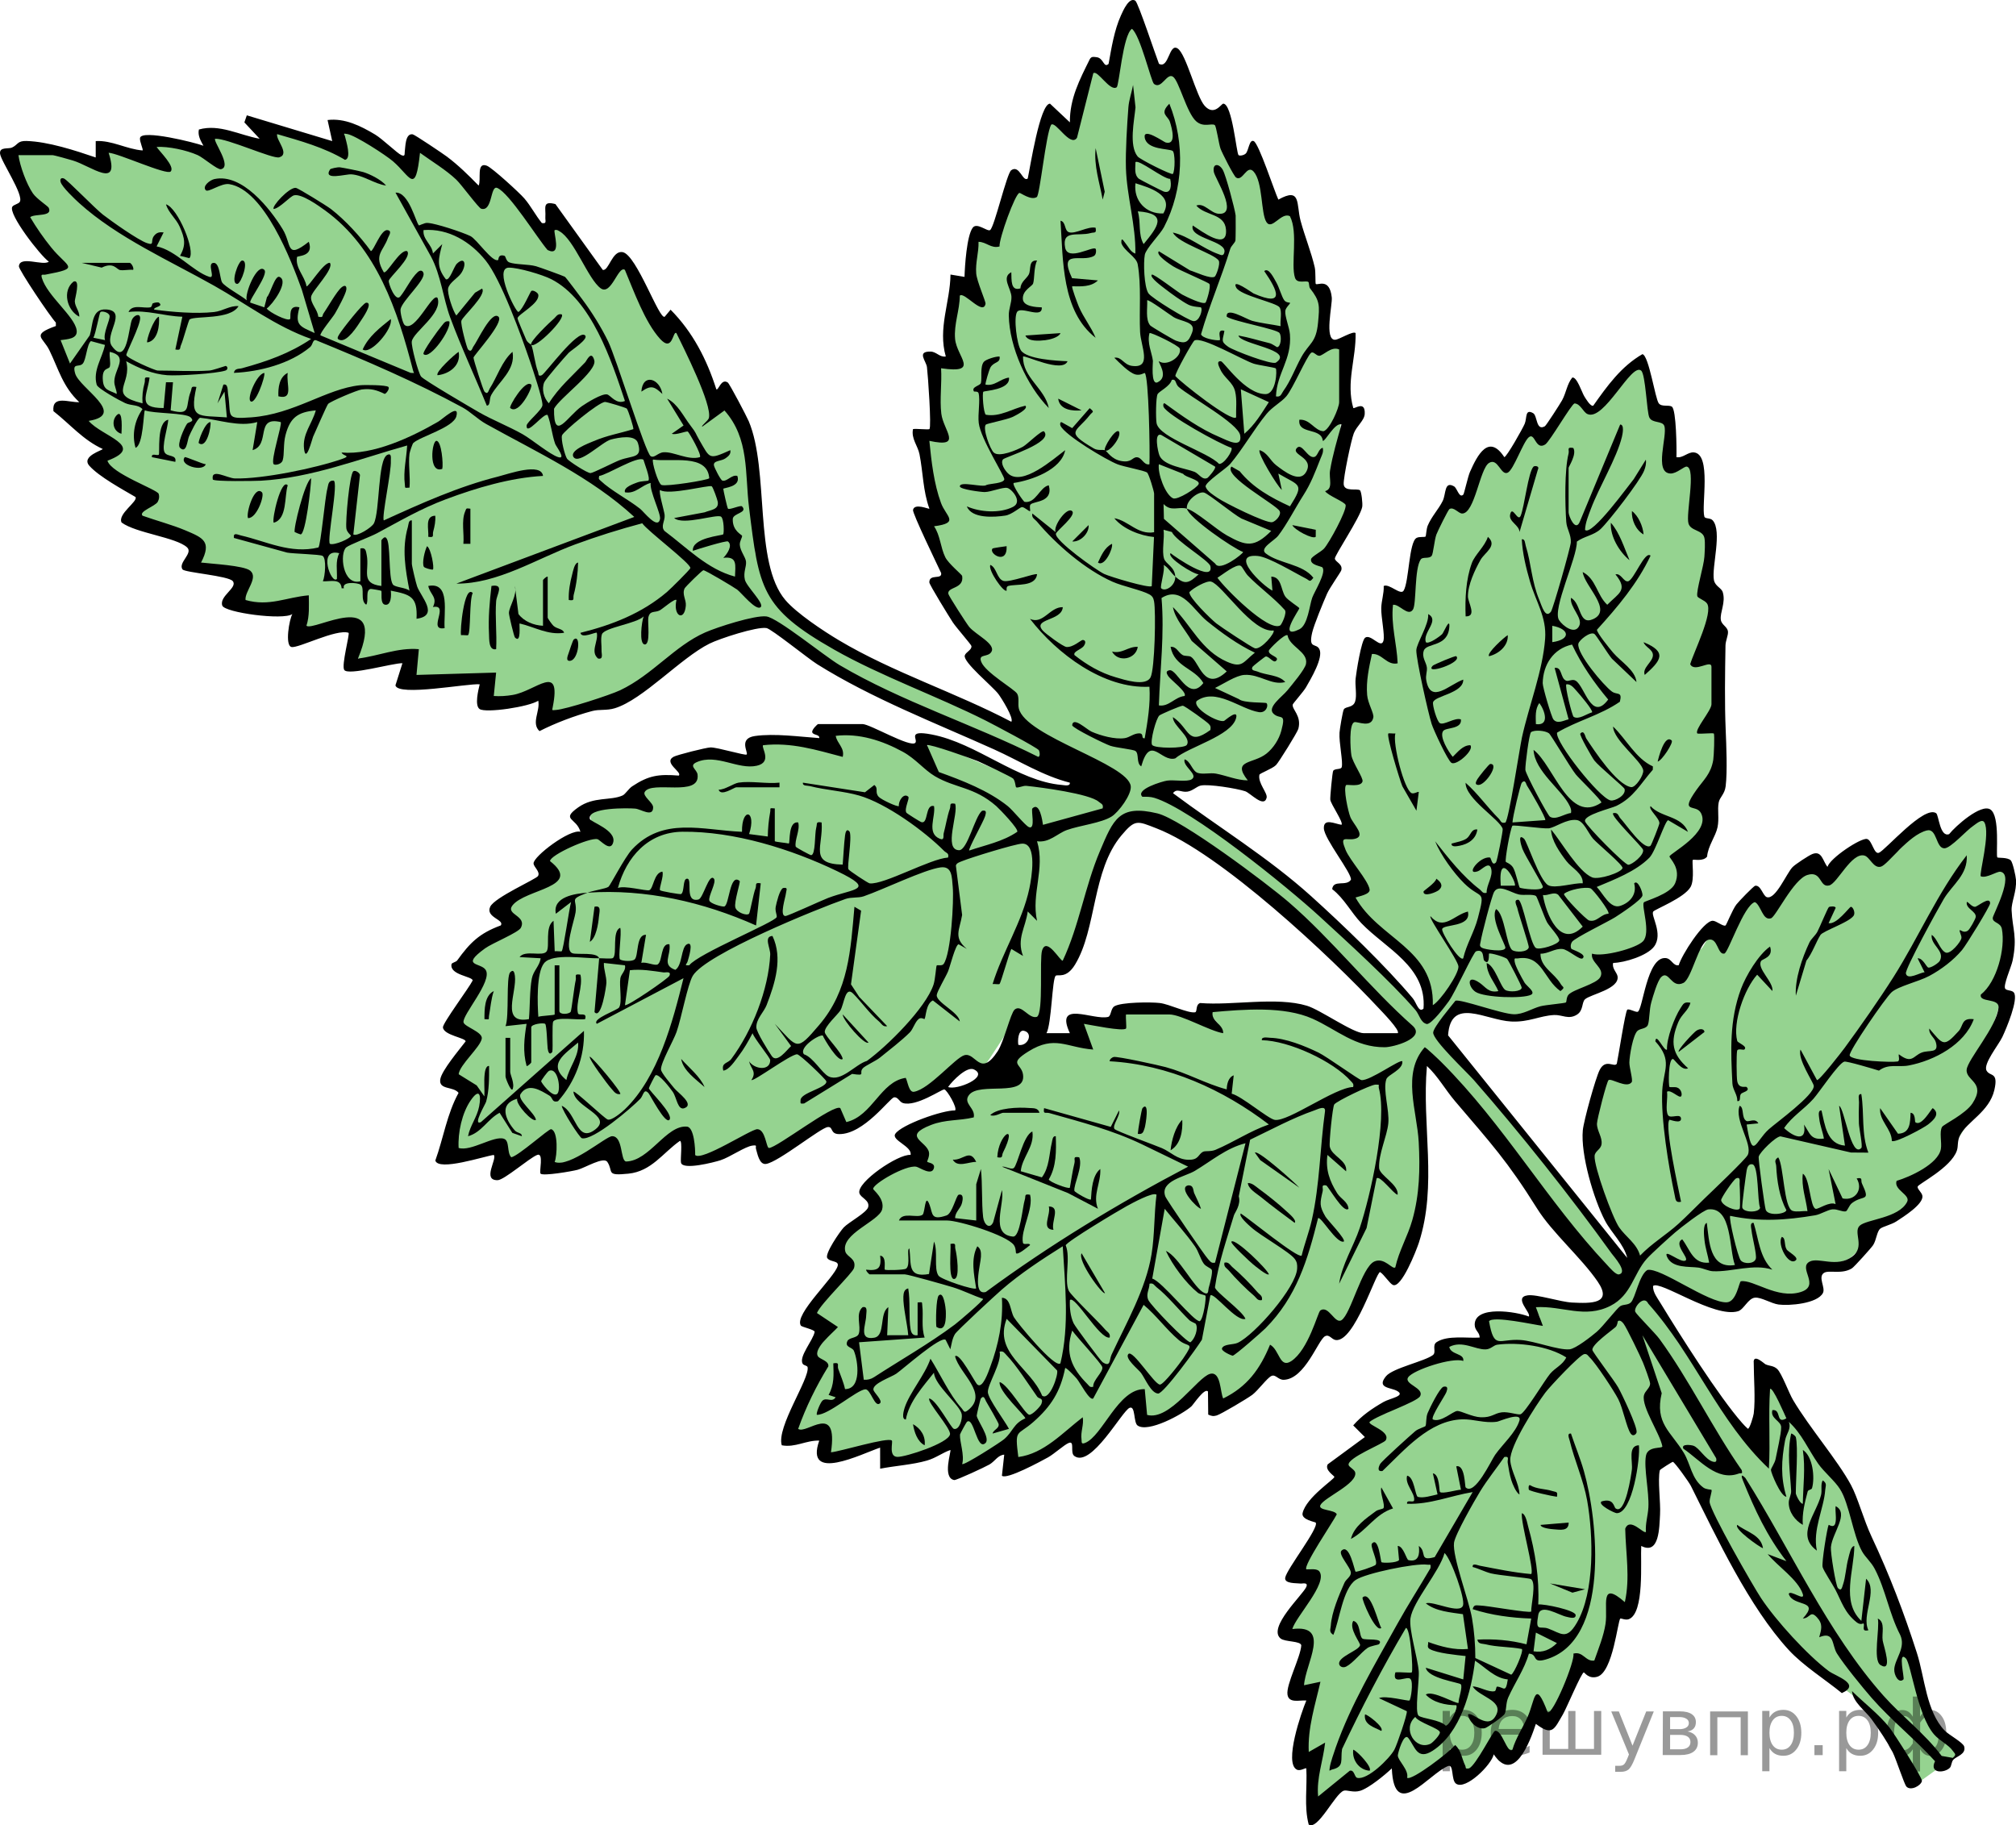<?xml version="1.0" encoding="UTF-8"?>
<svg id="Layer_1" xmlns="http://www.w3.org/2000/svg" width="215.107" height="194.743" version="1.1" viewBox="0 0 215.107 194.743">
  <!-- Generator: Adobe Illustrator 29.8.1, SVG Export Plug-In . SVG Version: 2.1.1 Build 2)  -->
  <path d="M208.836,186.557s-1.872-1.543-2.255-2.266-1.468-4.468-1.681-5.17-2.404-6.681-2.404-6.681l-7.679-16.991-6.055-8.391-1.149,6.83s-1.948-2.043-2.283-2.234-6.324-8.494-6.324-8.494c0,0-3.245-5.314-3.245-5.655,0-.34.17-1.234.425-1.234s.851,1.106,2.638,1.234,3.872,1.872,5.362,1.787.814-.894,2.237-1.234,1.976.17,3.721.128,2.666.553,3.333-.383-.541-2.043.978-2.511,2.563-.835,2.856-1.02,1.471-1.235,2.577-2.554,1.192-1.575,2.043-1.957,2.298-.981,2.298-1.512-.511-1.13-.468-1.511.17-.722,1.66-1.658,3.575-3.511,4.128-4.564,2.34-4.84,2.34-5.351c0-.511-2.085-.298-.681-2.723s2.298-5.404,2.213-5.957-.17-.298-.383-.766.839-4.02.93-4.244.176-5.245.176-5.245l.255-3.612-1.362-.303s-.17.255-.468-.255-.043-3.064-.128-3.447.17-1.745-.553-1.745-2.511,1.702-2.808,2-1.238,1.845-1.872,1.192-1.677-3.234-1.899-3.108-1.916,3.206-2.732,3.795-2.302,1.031-2.688,1.015-1.13-1.277-2.033-.766-2.052,2-2.18,2.085-2.043-.628-2.17-.463-1.251.889-1.902,1.272-2.23,2.428-2.483,2.597-1.048.575-1.672-.075-.241-1.075-.624-.65-1.489,2.341-1.66,2.405-.723,1.253-1.021,1.488-1.234-.235-1.575,0-.851,1.605-1.149,1.644-2.425,2.592-2.596,2.634-2.201-.425-2.201-.425c0,0-.863,2.17-.863,2.298s-1.075,3.434-1.075,3.434c0,0-1.723,2.034-1.723,2.247s.34,3-.106,2.979-.979-.298-1.447.255-.681,1.596-.702,1.723-.894,2.915-.894,3.979c0,1.064-.213,4.511.553,5.489s.902,4.673,2.085,5.362,1.915,2.851,1.915,3.362c0,.511-.596.766-.723.596s-10.34-13.47-10.34-13.47l-9.734-11.721,1.883-2.904s2.904,1.34,5.266,1.34,5.426-.511,5.904-.702,4.883-2.617,4.883-3.447v-1.755s2.84-.83,3-.862,1.968-.202,1.761-1.814.064-3.255.575-3.606,2.596-1.027,2.936-2.92-.128-1.83.915-2.532,2.798-10.554,2.766-10.766-.255-6.181-.255-6.181l-.968-16.865-1.319-4.21-.362-3.084s-2.149-.235-2.192-.298-.638-5.553-.681-5.617-1.362.617-1.532-1.362-.781-3.596-.781-3.596c0,0-1.368-.298-2.198,1.128s-3.234,3.723-3.575,3.532-1.936-1.362-1.936-1.362c0,0-1.447,3.106-1.723,3.362s-1.383.808-2.085.596-1,.106-1.532.66-1.255,2.83-1.979,2.553-1.085-.447-1.425-.277-2.553,4.553-2.553,4.553l-1.824-.479-2.425,5.872-.991.925-.86,4.404-1.851-.575-.383,2.617s.415,3.255.319,3.255-2.457-.44-2.457-.44l-.675,5.28s.979,1.957,0,2.032-1.202-.053-1.308.149-.575,2.915-.372,3.777.479,2.436.138,2.606-.692.117-.745.521-.064,2.415-.064,2.415c0,0,.808,1.617.798,2.032s-.489,1.021-.787.851-.457-.521-.575-.308.713,1.989.723,2.021,3.064,3.254,2.282,4.026-1.692-.111-1.356.833,2.33,3.21,2.745,3.417,4.564,4.835,4.564,4.835c0,0,1.245,3.718,1.197,3.782s-.766.575-.814.575-4.931-5.202-4.931-5.202l-13.447-12.059-9.798-6.213s4.255-1.064,4.702-1.128,2.745-.213,4,.064,1.575,1.021,1.894.681-.915-.62-.404-1.799,1.34-1.605,1.66-1.818,1.681-1.489,1.681-1.489c0,0,.777-1.596.362-2.808s-.702-.67,0-1.596,3.128-3.683,2.968-4.411-.638-.887-.702-1.398,2.851-11.396,3.021-11.522,1.851-3.807,1.851-3.807c0,0-1.702-1.149-1.745-1.223s.043-3.075.043-3.181c0-.106.792-12.425.792-12.425l-2.319.277s.234-5.213.149-5.298-2.383-2.468-2.383-2.468l-1.399-7.543s-1.915.846-1.931.798-1.883-6.271-1.995-6.08-1.42,1.516-1.42,1.516l-1.053-2.17-1.128-3.516s-1.83.085-1.957,0-2.553-5.191-2.553-5.191l-2.133,1.234-2.846-7.574-1.957,7.532s-1.872-1.319-2-1.234-.936,1.702-.979,1.957-1.277,5.425-1.404,5.33-2.681-2.096-2.681-2.096l-1.66,8.128-1.617-.74-2.511,5.761s-1.319-.298-1.447-.128-.383,2.723-.468,2.936-.213,2.425-.213,2.425h-1.872s-.298,7.318-.298,7.489-1.192.596-1.192.596l-.596.808.255,7.142h-1.915s1.957,8.22,1.957,8.22l-1.149.128,2.766,6.721-1.489,1.24,4.34,6.122-.425,1.264,3.97,4.739.626,2.745-17.947-7.904-7.234-5.468-2.873-5.325v-9.564s-3.127-7.771-3.127-7.771l-1.404,1.805-2.255-6.06-2.021-3.196-.702,1.254-4.415-7.739-2.612,2.446-5.228-7.461v2.673s-6.14-6.9-6.14-6.9l-1.774,2.747-4.713-4.804-1.947-.989-.434,2.808-5.885-4.213-1.66-.383v2.234s-4.021-1.308-4.021-1.308l-4.436-1.245s1.117,2.394,1.021,2.394-4.277-1.34-4.277-1.34l-2.394-.192s.511,2.394.383,2.394-2.649-1.149-2.649-1.149l-3.925-.638.511,2.043-5.362-1.277-.968,1.851-4.043-1.575-4.161.106s-.626.383-.626.479c0,.096,2.585,5.089,2.553,5.305s-1.404,1.493-1.404,1.493l3.702,4.753-2.234.786,2.234,4.77.543,2.011-.638.678,3.319,7.555-1.213.319,3.558,2.979-.606,2.282,4.133,3.654s-.558,1.931-.654,2.027,6.223,3.144,6.223,3.144l.287,1.66s5.053,1.798,5.053,1.862c0,.064-.894,2.553-.872,2.617s4.809.489,4.809.489l2.298-.064-.298,2.968,5.574-1.192s.255,3.34.234,3.468,1.681.617,1.681.617l3.745-.021.596,2,8.737-.17-1.014,1.936,5.669.39.58-.56.433,2.66,4.702-1.851,7.09-2.681,5.521-4.436,5.543-1.245s1.654.335,1.781.447,8.718,5.697,8.718,5.697l22.682,10,1.752,1.701,2.864.373s-5.027-.702-5.106-.702-4.691-.846-4.691-.846l-9.612-4.108s-1.468.608-1.5.735-4.436-1.851-4.564-1.66-6.16-.415-6.16-.415l1.596,1.573-2.713-.234h-5.989s.16,1.81.16,1.81l-4.532-.511-3.479.638s1.628,1.468,1.117,1.692-4.532.998-4.532.998l-6.128,2.577.287,1.817s-2.596,1.375-2.654,1.471-2.324,1.915-2.324,2.138c0,.223.16,1.213.096,1.436s-4.628,3.766-4.628,3.766l1.149,1.755s-5.298,3.511-5.33,3.766,2.138,1.723,2.138,1.723c0,0-3.064,4.056-3.128,4.422s1.947,2.216,1.947,2.216c0,0-.287,1.053-.383,1.117s-2.085,2.346-2.005,2.553,1.739,2.096,1.739,2.096l-2.021,6.303,5.362-.415.447,2.106,4.159-2.872s.954,2.234.951,2.362,4.246-.734,4.246-.734c0,0,2.102-1.149,2.261-1.053s.989,2.362,1.149,2.362,6.862-4.085,6.862-4.085l.383,2.33,1.583.575s5.183-2.17,5.342-2.17,1.245,1.819,1.245,1.819l6.926-3.606s1.277.734,1.436.734,5.68-4.391,5.792-4.414,1.357,1.286,1.357,1.286l3.89-2.036,1.602-1.666s2.136.069,2.231.178,3.633-5.506,3.633-5.506l2.278.998,1.231-6.511h1.948s5.026-14.444,5.026-14.444l2.766-1.13s2.94,1.176,3.023,1.13,10.765,7.551,10.765,7.551l14.595,14.14-2.553,1.292-3.638-1.027-5.043-2.341-5.881-.645-4.574.39,1.475,1.642-4.517-1.45-5.906-.064v.991h-4.915s.642,2.505.642,2.505l-4.025-.528-2.117,1.053-2.099,1.954-5.323,2.998.978,1.869-4.771.919-1.03,1.573.787,2.728-4.043,1.553s-1.192,1.425-1.17,1.532.532,1.043.553,1.319-2.128,2.479-2.702,3.138-1.489,2.298-1.106,2.83,1.149,1.064.638,1.915-4.543,3.86-3.553,4.595,2.252,1.645,1.333,2.658-1.461,1.236-1.046,1.779.192,2.362.032,2.553-2.702,5.691-2.702,5.691c0,0,4.117-1.047,4.117-.316,0,.731-.766,2.418.192,2.372s5.904-1.248,5.904-1.248c0,0,.319,1.039.383,1.248s3.262.046,3.466,0,4.002-1.673,4.002-1.673l.134,3.192s2.546-.957,2.706-1.085,2.664-2.234,2.664-2.234c0,0,.687,2.872.878,2.904s6.223-3.83,6.223-3.83c0,0,.511,2.511.979,2.17s5.319-5.489,5.319-5.489c0,0,.766,1.915.894,1.915s1.359.255,2.403-.34,4.576-3.532,4.576-3.532c0,0,.851,1.915.851,2.043s.894.468,2.043-.255,3.277-3.695,3.447-3.699,1.489,1.273,2.255.592,3.319-4.378,3.489-4.402,1.787.708,2,.236,3.382-5.782,3.478-5.978,1.288-.877,1.628-.366.979.842,1.128.23.915-1.635.915-1.635c0,0,2-5.07,2.043-7.492s-.723-8.656-.723-8.826.213-5.404.745-5.128,2.553,2.58,3,3.014,17.728,21.986,17.728,21.986c0,0-1.403,1.319-2.039,1.447s-4.976.17-5.317.085-1.787-1.404-1.83-.383,1.192,1.807.298,1.797-4.085-.606-4.383-.393-2.17.255-1.489,1.234,1.149,1.615.298,1.659-4.34-.298-4.34.171c0,.469.723.554.34,1.022s-6,2.808-5.574,2.979,1.319.179,1.362.6-1.705,2.549-2.183,2.761-2.924.681-2.541,1.277,1.744,1.149.936,1.532-3.787,2.127-3.659,2.659.808.703.425,1.171-3.532,2.894-2.894,3.745,1.362,1.192.936,1.83-3.169,5.149-3.01,5.149,1.35,0,1.691.468-1.745,3.385-1.745,3.458c0,.073-1.872,1.769-.766,2.155s1.702.571,1.702,1.223-1.447,4.822-.681,5.035,2.17-.34,1.83.766-1.489,6.255-.894,6.298,1.106-.085,1.021,1.192-.128,4.596-.128,4.596c0,0,2.511-2.936,3.234-3.021s.638.851,2.383-.255,2.111-2.808,2.8-2,.796,2.128,1.785,1.957,3.627-1.929,4.223-2.178.894-.205,1.319.603-.511,2.34,1.021.979,2.128-4.34,2.723-3.575-.596,2.894,1.021,1.787,1.957-2.043,2.043-2.17,1.17-3.957,1.606-3.192,1.652,1.192,1.746.298,1.669-4.612,2.264-4.647.681,1.226,1.745,0,1.319-5.226,2.213-5.524,1.234-.085,1.404-1.149.17-7.702.468-7.702,1.489,1.404,1.915.383,0-8.249.128-8.444,1.106-1.003,1.66-.663,2.468,3.038,2.468,3.038l6.596,12.505s8.55,9.261,9.606,9.803,2.234,1.787,2.553,2.138,5.149,8.213,5.149,8.213l4.915-3.543-.372-.383Z" fill="#95d390"/>
  <g>
    <path d="M187.115,145.332c0-.927,1.117.161,1.268.231.429.199.837.122,1.246.502.478.445,1.24,2.545,1.691,3.306,1.749,2.952,4.743,6.408,6.177,9.063.742,1.374,1.345,3.704,2.208,5.536,1.894,4.023,3.476,8.162,4.833,12.405.836,2.613.993,6.233,2.968,8.274.441.456,1.96,1.265,2.074,1.696.217.823-.817,1.035-1.156,1.401-.22.238-.192.683-.377.867-.583.58-2.235.629-1.578-.702-2.095-2.313-4.699-4.397-6.74-6.729-.988-1.129-2.968-3.558-3.727-4.768-.559-.891-.242-2.424-1.891-1.732.235-.853.426-1.404-.247-2.128-.727-.781-.697.098-1.503.128,1.91-2.067-1.052-1.2-1.502-2.618.131-.504,1.783.858,1.498.003-.518-1.556-2.709-2.972-3.743-4.253l1.996.752c-2.083-2.683-3.377-5.488-4.639-8.602-.174-.43-.239-.79.265-.265,4.797,7.598,8.753,16.505,14.742,23.233,1.966,2.209,4.41,4.034,6.199,6.414l1.178.206c.452-.372.235-.419.002-.757-.44-.637-1.41-1.068-1.998-1.75-1.794-2.08-2.449-7.556-3.008-8.113-.882-.88-.118,2.122-.248,2.248-.513.496-1.026-.467-.985-1.101.072-1.107,1.279-2.289.625-3.661-1.163-2.23-1.545-4.81-2.709-7.032-.405-.772-1.012-1.239-1.364-1.884-.988-1.809-1.299-4.94-2.353-6.641-.514-.83-1.68-1.793-2.311-2.686-1.062-1.502-1.758-3.235-3.143-4.475.303.749-.257,1.231-.395,1.982-.394,2.133-.492,3.927.141,6.012-.625-.034-1.662-2.6-1.65-2.866.008-.178.415-.728.497-1.164.159-.845.607-2.686.594-3.399-.012-.673-1.186-.912-.937-1.813.999-.145.319,1.565,1.495.876-.131-.277-1.494-3.473-1.744-3.126-.19,2.835.046,5.643-.126,8.492-5.392-5.08-7.964-12.137-12.87-17.609-.456-.974-1.587.428-1.383.877.141.309,2.117,2.26,2.591,2.911,3.164,4.339,5.667,9.538,8.763,13.976.124.495-.057.275-.317.371-2.329.862-4.146-1.459-5.903-2.651-.282-.56.841-.4,1.07-.319.635.225,1.257,1.457,2.056,1.693.35.103.444-.023.366-.366l-7.868-13.119,2.062,6.186c-.763,3.235.977,4.077,2.363,6.377.714,1.184.818,2.76,2.07,3.685.307.227.841.214.872.247.11.119-.226.924-.193,1.308.09,1.025,4.62,8.941,5.491,10.254,1.59,2.396,4.923,6.056,7.215,7.775.721.54,3.527,1.394,1.402,2.352-1.749-1.429-4.132-2.933-5.658-4.591-4.251-4.617-7.685-11.985-10.456-17.526-.19-.38-1.744-2.557-1.919-2.556-.083 0-1.367.815-1.386.895-.248,1.026.096,3.44.021,4.715-.079,1.355-.059,4.37-2.007,3.362-.096,1.596.371,7.156-1.323,7.812-.36.139-.834-.117-.908-.064-.275.199-.781,5.691-2.443,6.202-.931.286-1.37-.456-1.45-.456-.252-.001-1.86,3.85-2.244,4.496-.92,1.552-1.091,2.341-2.874.995-.657,1.993-2.343,6.444-4.497,3.248-.228,1.109-2.981,3.841-4.013,3.138-.562-.383-.217-2.137-.86-1.886-2.038.795-5.764,6.011-6.0.248-.739.704-2.439,2.099-3.363,2.386-.752.234-1.45-.121-1.774-.003-.937.339-2.763,4.266-3.732,3.611-.512-1.937-.144-4.006-.255-5.994-.083-.093-.628.313-.995.14-1.43-.674.482-6.168.997-7.382-.731-.061-1.867.33-2.011-.633-.159-1.059,1.384-3.965,1.472-5.248-.05-.494-1.743-.351-2.212-.739-1.409-1.169,2.397-4.675,2.748-5.501.228-.537-.418-.332-.629-.36-.416-.056-1.743.041-1.621-.63.171-.933,3.646-5.347,3.251-5.873-.054-.072-1.56-.304-1.397-1.014.387-1.678,3.394-3.602,3.392-3.861-.001-.117-1.066-.728-.71-1.341l3.961-2.91-1.243-1.244c.902-1.044,2.048-1.82,3.24-2.502.688-.394,2.411-.638,1.435-1.178-.677-.375-2.225-.285-1.177-1.564.718-.876,4.115-1.585,5.003-2.258.413-.313-.133-1.033.407-1.386,1.164-.759,3.238-.393,4.58-.482.022-.575-.521-.722-.525-1.371-.012-2.099,4.454-1.404,5.771-.876.297-.367-1.694-2.048-.115-2.26.971-.13,3.47.705,4.73.77,2.058.106,4.359.142,2.736-2.235-1.724-2.526-4.856-5.226-6.457-7.784-3.207-5.126-4.916-6.946-8.766-11.471-1.038-1.22-1.816-2.647-2.996-3.749-.567,6.315,1.143,12.699-.865,18.868-.256.785-1.856,4.886-2.762,4.494-.354-.153-.948-1.117-1.369-1.375-.444-.003-2.737,7.505-4.73,7.251-.451-.057-.684-.646-1.143-.407-.744.387-2.126,4.556-4.394,4.651-.61.026-.887-.634-1.347-.402-.468.236-1.412,1.543-2.021,2.001-.517.389-3.306,2.052-3.807,2.207-.357.11-.57.053-.899-.094l-.026-2.47c-.372-.417-1.55,1.397-1.774,1.596-.957.848-4.607,2.838-5.736,2.039-.451-.319-.21-2.161-.856-1.886-.816.348-4.094,6.447-5.892,5.138-.493-.359.087-1.662-.604-1.39-.466.183-1.567,1.185-2.21,1.539-.714.393-4.434,2.419-4.914,1.954l.247-2.246c-.676.044-.983.699-1.574,1.047-.447.264-3.548,1.701-3.762,1.663-1.3-.232-.293-3.084-.411-3.209-.899.32-1.523.845-2.493,1.127-1.535.447-3.41.557-5.0.87l-.004-2.249c-1.983.663-8.084,3.787-6.494-.747-1.403-.05-2.555.77-3.999.498-.591-1.935,2.982-7.086,2.758-8.328-.033-.182-.399-.186-.51-.348-.503-.737,1.117-2.539,1.26-3.43.003-.236-1.373-.507-1.475-.669-.747-1.19,3.628-5.155,3.935-6.373.145-.578-.826-.38-1.115-.835-.284-.448,1.353-2.833,1.76-3.261.534-.561,2.458-1.583,2.606-2.164.191-.752-.805-.982-.939-1.5-.299-1.159,4.173-4.208,5.463-4.072.201-.924-2.087-1.556-1.629-2.253.639-.974,5.063-2.538,6.379-2.494.265-.275-.86-2.178-1.143-2.243-.245-.057-3.006,1.893-4.427,1.451-.381-.118-.518-.667-.943-.604-.459.068-3.224,3.956-5.867,3.921-.976-.013-.603-.801-1.198-.753-.761.061-5.258,3.732-6.59,3.935-.738.112-.928-1.143-1.071-1.586-.093-.29.193-.444-.372-.373-.819.103-2.401,1.239-3.431,1.569-.657.211-4.007,1.082-4.202.263-.084-.351.178-2.341-.117-2.333-1.826,1.283-3.03,3.247-5.493,3.499-2.476.254-1.558-.197-2.249-1.25-.393-.6-2.359.617-3.166.834-.626.169-3.684.691-3.958.417-.184-.183.381-2.292-.369-1.997-.839.33-3.514,2.677-4.214,2.691-1.694.034-.021-2.272-.414-2.693-.998.132-5.892,1.769-6.234.598.864-2.395,1.241-4.974,2.479-7.221-.555-.721-2.122-.286-1.953-1.438.137-.936,2.062-3.204,2.707-4.056.005-.379-2.355-.648-2.421-1.496-.035-.443,2.79-4.222,3.171-5-.004-.442-2.472-.573-2.257-1.735.032-.171.475-.221.608-.405,1.361-1.889,2.371-2.898,4.651-3.735.43-.621-1.659-.85-1.131-1.991.464-1.002,4.904-2.943,5.102-3.279.27-.46-.47-.962-.476-1.349-.011-.753,3.866-3.696,5.001-3.37-.412-1.503-2.144-1.253-.233-2.606,1.658-1.173,3.435-.69,4.728-1.268.298-.133.645-.723,1.024-.975,1.756-1.167,2.828-1.319,4.974-1.147.419-.359-1.68-1.364-.563-2.001.365-.208,3.477-.992,3.947-1.004.724-.019,3.724.897,3.861.756.202-.207-.917-1.718.89-1.974,2.101-.297,4.737.077,6.856.224.067-.409-.664-.3-.749-.624-.072-.275.564-.872.625-.872h4.747c.79,0,5.094,2.544,5.621,2.0.334-.344-.954-1.41,1.763-.888,4.799.921,9.167,4.988,13.86,5.38.273.023.931.184.867-.243-2.897-.736-5.39-2.336-8.075-3.545-6.256-2.817-13.061-5.446-18.887-9.095-.974-.61-4.875-3.768-5.406-3.855-1.041-.171-5.008,1.128-6.077,1.66-3.074,1.531-7.092,5.972-10.096,6.893-.899.276-1.626.088-2.442.306-1.852.496-3.907,1.275-5.603,2.138-.915-.858.102-2.161-.133-3.249-.916.645-5.594,1.354-6.26.89-.544-.38-.135-2.024.015-2.637-1.283-.108-8.734,1.323-8.992.114l.746-2.362c-.991-.036-5.793,1.37-6.211.713-.315-.495.61-3.824.464-3.96-1.325-.436-5.352,1.668-6.088,1.517-.731-.15-.232-2.985.092-3.515-.98.69-7.221-.156-7.479-.904-.35-1.013,1.67-1.91,1.122-2.607-.453-.576-5.136-.917-5.368-1.256-.494-.724,1.176-1.721.484-2.352-1.178-1.074-5.436-1.511-6.981-2.647-.459-.906,1.79-2.267,1.48-2.723-1.387-.814-3.89-2.173-4.917-3.326-.927-1.04,1.482-1.679,1.42-1.798-2.094-.956-3.496-2.659-5.258-4.036-.177-1.772,1.69-.892,2.759-.96-1.767-1.655-2.21-3.528-3.196-5.548-.677-1.386-1.995-1.613.699-2.576l-.003-.366c-.617-.646-3.969-5.645-3.942-6.003.087-1.185,2.567-.004,3.195-.496-.883-.608-4.396-5.128-3.89-5.873.138-.203.645-.286.784-.499C2.587,20.819.078,17.178.004,16.385c-.07-.743.889-.466,1.278-.644.637-.292.562-.729,1.545-.7,2.317.07,5.196,1.013,7.386,1.76l.001-1.749c1.724-.103,3.288.866,4.997.999.104-.096-.344-.97-.27-1.338.184-.923,5.859.495,6.767.838-.295-.539-.628-1.08-.486-1.732,2.195-.626,4.343.607,6.481.984l-1.628-1.744.26-.754,9.112,2.749-.496-2.247c1.826-.228,3.553.637,5.072,1.547.785.47,2.364,2.006,2.801,2.197.447.195.325-.157.364-.376.075-.433.025-1.968.842-1.845.215.032,3.224,2.059,3.641,2.37,1.229.92,2.327,2.002,3.397,3.099.31-.603-.283-2.551.874-2.12.559.208,3.479,2.88,4.003,3.49.708.823,1.187,1.791,1.871,2.627.565.104.347-.249.373-.621.07-.986-.369-1.783,1.075-1.4l5.049,7.019c.648.165 1-2.134,2.143-1.887,1.489.322,3.889,7.264,4.47,6.883l.625-.747c2.366,2.381,3.869,5.315,4.881,8.491.229.17.507-1.202,1.22-.723.195.131,2.034,3.644,2.239,4.131,2.211,5.252.515,15.091,3.906,19.078,1.203,1.414,4.06,3.305,5.707,4.287,5.75,3.431,12.466,5.579,18.405,8.701.292-.384-1.067-2.549-1.393-2.976-.632-.829-3.769-3.379-3.576-4.095.098-.363.782-.595.709-1.015-.028-.158-1.637-1.988-1.988-2.526-.35-.536-2.497-4.009-2.501-4.256-.017-.966,1.372-.246,1.262-.998-.392-.845-3.077-6.375-3.003-6.737.156-.767,1.685-.062,1.748-.132-.687-1.877-.678-3.902-1.057-5.811-.18-.908-.903-1.662-.692-2.682.342-.064,1.665.087,1.751.001.234-.234-.155-5.744-.262-6.61-.081-.657-1.136-1.689.388-1.66.62.012.974.633,1.621.523-.864-3.027.463-5.77.502-8.741l1.496.248c.032-1.139.238-4.4.878-5.249.452-.6,1.567.464,1.859.249.459-.338,1.771-6.045,2.248-6.38.899-.63,1.217,1.304,1.761.887.245-1.108,1.299-7.993,2.376-7.988l2.121,1.994c-.025-2.538,1.046-4.56,2.127-6.746.18-.311.407-.236.698-.21.803.074.767,1.218,1.305.715.307-1.705.602-3.589,1.321-5.174.242-.534.877-1.989,1.532-1.564.301.196,2.186,5.888,2.521,6.731,1.071.59,1.062-2.255,2-1.63.912.608,1.976,5.11,2.878,6.114,1.03,1.146,1.775-.237,1.987-.231.956.028,1.403,5.308,1.627,5.492.119.098.549.032.761-.162.321-.294.372-1.551.856-1.335.55.247,2.2,5.333,2.631,6.243,2.455-1.374,1.897.486,2.369,2.25.44,1.641,1.145,3.366,1.514,4.981.11.479.045,1.704.109,1.765.198.191,1.477-.706,1.707,1.44.083.774-.834,4.588.368,4.517.434-.026,1.916-.983,2.174-.711.061,2.712-1.041,5.26-.247,7.994.132.118,1.294-.841,1.22.628-.035.701-.855,1.288-1.159,2.057-.294.743-1.124,4.731-1.085,5.435.047.859,1.451.427,1.737.657.159.128.304,1.431.24,1.776-.206,1.116-2.982,5.215-2.919,5.524.076.372.867.561.687,1.234-.053.197-1.24,1.863-1.52,2.501-.397.903-1.391,3.301-1.589,4.156-.417,1.802.419,1.07.769,1.756.459.899-.916,3.182-1.43,4.079-.258.451-1.389,1.72-1.411,1.833-.104.534.971,1.187.598,2.594-.097.366-2.088,3.574-2.385,3.867-.417.41-1.736.873-1.77,1.035-.183.889.899,1.943.769,2.454-.284,1.119-1.732-.514-2.289-.7-.873-.292-3.949-.798-4.766-.599-.41.1-.819.547-1.38.641-.685.114-1.138-.399-1.553.167,4.907,3.66,10.18,6.878,14.74,10.988,3.347,3.017,7.995,7.486,10.843,10.892.4.478.636,1.604,1.147,1.102.352-4.477-4.041-6.413-6.631-9.109-1.097-1.142-1.826-2.643-3.114-3.635.125-1.065,1.5-.247,1.998-1.002.132-.671-2.847-4.349-2.886-5.486-.039-1.136,1.174-.473,1.885-.379.236-.243-1.133-2.18-1.199-2.676-.033-.252.221-2.961.312-3.087.193-.266.823-.106.905-.382.167-.562-.306-2.634-.233-3.69.026-.38.34-2.28.46-2.478.208-.344.987-.14,1.209-.849.207-.663-.033-1.692.05-2.447.078-.71.604-4.063,1.019-4.355.62-.434,1.702,1.257,1.95.325.164-.617-.26-2.509-.235-3.481.021-.815.301-1.549.262-2.361.611-.277,1.796,1.036,2.124.502.583-.949.556-5.166,1.377-5.625.302-.169.863-.052.967-.151.051-.048.083-.812.223-1.148.417-.999,1.164-1.758,1.603-2.647.371-.751.15-2.165,1.212-1.556.335.192.545,1.302.986.882.091-.087.49-1.919.709-2.417.808-1.836,2.012-4.106,3.667-1.584.245-.005,1.967-3.052,2.179-3.566.253-.614.015-1.629.898-1.125.467.266.297,1.949,1.252,1.395.144-.084,1.641-2.411,1.839-2.775.442-.816.516-1.711,1.082-2.418.488-.116,1.032,1.582,1.27,1.974.14.231.679,1.159.973,1.021,1.48-2.092,2.973-4.186,5.246-5.494.696.165,1.356,4.758,1.745,5.253.317.403,1.065.126,1.397.352.475.324.517,4.552.486,5.385.691.13,1.21-.566,1.861-.507,1.909.174.775,5.673,1.118,6.851.075.258.627.109.888.398,1.047,1.159-.131,5.01.132,6.367.132.682.797.818.945,1.305.333,1.1-.318,2.143-.208,2.937.077.556.71.732.762,1.263.039.396-.257.966-.265,1.486-.05,3.045-.099,6.124.021,8.996.069,1.662.189,4.439-.002,6.009-.107.88-.636,1.155-.746,1.752-.149.809.072,1.689-.121,2.627-.199.968-1.026,2.012-1.114,3.133-.428.56-1.431.265-1.524.351-.123.113.219,2.085-.236,2.886-.672,1.182-3.805,2.375-3.993,2.634-.287.395,1.103,2.358.102,3.719-.723.983-3.156,1.733-4.369,1.754-.166.569.403,1.024.467,1.432.21,1.353-2.857,1.91-3.464,2.439-.373.325-.163,1.193-.857,1.639-.897.577-1.595.005-2.45.048-1.546.079-2.697.785-4.574.694-2.699-.13-6.469-2.705-6.739,1.476l19.116,23.746c-.378-1.517-1.683-2.652-2.381-3.987-1.209-2.312-2.602-7.053-2.36-9.626.096-1.02,1.355-5.566,1.801-6.442.641-1.259,1.567-.22,1.827-.667.164-.723.897-5.566,1.117-5.76.162-.143.876.282,1.104.225.557-.14.971-5.929,3.005-5.733.629.061.773.877,1.382.761.298-1.065,2.621-4.722,3.622-4.743.377-.008,1.148.664,1.376.497.101-.074.731-1.675,1.149-2.227.231-.305,1.833-1.972,2.01-2.003.605-.106.825,1.087,1.248,1.216.936.286,2.097-2.55,2.741-3.208.303-.31,1.727-1.244,2.113-1.395,1.024-.401,1.113.766,1.61,1.37.277-.942,3.578-3.128,4.223-2.975.538.127.736,1.677,1.267,1.472.684-.264,4.83-5.114,6.109-4.22.278.194.392,2.596,1.383,2.231.67-.849,3.38-3.262,4.389-2.638,1.093.676.571,4.935.756,5.121.077.078,1.085-.03,1.433.317.209.209.531,1.688.556,2.073.08,1.255-.507,2.373-.468,3.256.092,2.075.635,2.777.105,5.37-.14.683-1.05,2.679-.78,3.002.186.223.708.132.913.396.535.689-.815,3.885-1.228,4.751s-2.071,2.881-1.683,3.583c.373.675,1.288.082.833,2.065-.533,2.325-2.922,3.373-3.659,4.832-.328.648-.168,1.138-.347,1.651-.638,1.831-4.121,3.547-4.18,3.828-.056.265.464.622.51,1.002.107.886-2.049,2.233-2.78,2.711-.521.341-1.46.555-1.722.776-.362.306-.406,1.203-.753,1.746-.183.287-2.019,2.329-2.264,2.483-1.101.691-2.476.133-3.0.496-.652.452.199,1.565-.096,2.134-.593,1.145-3.611,1.384-4.741,1.232-.772-.104-1.858-.799-2.513-.732-.737.075-1.178,1.264-1.806,1.45-2.554.758-8.352-3.356-9.068-2.694-.027.664.463,1.278.796,1.824,2.059,3.379,6.224,9.962,8.705,12.781.195.221.397.432.617.627.203.003.593-1.362.625-1.619.195-1.57,0-3.829,0-5.496ZM65.406,102.212c.479-.395-.138-2.885.773-3.22.184.568-.263,3.236-.012,3.38.331.19,1.238.219,1.531.009.456-.327.137-2.713,1.231-2.638l-.499,2.995c.464-.164,1.47.352,1.758.15.528-.37.276-2.266,1.24-2.146.193,1.201-.874,2.205.629,2.735.771-.477.596-2.398,1.25-2.734.791-.406.12,1.601.067,1.817-.08.322-.483.475.175.426.911-1.224,9.203-4.622,9.324-5.143.05-.214-.196-.644-.103-1.102.092-.453.408-1.801.78-1.994.577-.093.344.19.31.558-.042.452-.71,2.391-.066,2.431.247.015,3.86-1.662,4.562-1.929,2.695-1.026,5.228-.806.979-2.854-4.923-2.372-11.019-4.274-16.521-4.212-3.65.041-5.984,2.697-6.883,6.002.709-.3,2.99.346,3.344.236.451-.141.483-1.86,1.4-1.983.194.453-.388,1.781-.243,1.989.065.094,2.162.471,2.253.401.367-.28.145-1.609.616-1.636.661-.038-.334,2.583,1.224,2.223.508-.117,1.12-2.849,1.648-2.227.316.371-.63,1.88-.484,2.344.103.327,1.379.68,1.592.626.537-.137.576-3.623,1.642-2.719.109.092-.614,2.24-.464,2.816.14.539,1.209.922,1.463.681.101-.096.448-2.104.688-2.7.152-.378-.146-.676.562-.548l-.501,4.495c-5.618-2.502-11.794-3.929-17.988-3.497.626-.237,1.966-.424,2.243-.63.19-.141,1.735-3.153,2.512-3.984,3.298-3.525,7.48-2.06,11.733-1.883-.045-2.684,1.599-2.311.758.241l1.994.263c.011-.848.102-1.792.257-2.623.076-.411-.164-.429.491-.377v3.497c0,.076,1.315.193,1.498.251.147-.145-.08-2.419 1-2.248.224.784-.417,1.919-.266,2.581.021.092,1.55.914,1.643.909.495-.028.362-2.267.551-2.95.122-.441-.08-.649.57-.54.196,2.515-1.404,4.426,2.249,4.497.085-1.018.126-2.116.253-3.126.043-.342.177-.794.496-.371.252.714-.295,3.675-.137,3.994.075.151,2.09,1.486,2.268,1.505,1.528.162,6.447-2.631,8.364-2.756.126-.486-.199-.482-.418-.702-2.135-2.146-6.169-5.071-9.076-5.915-1.59-.461-3.571-.576-5.244-1.005-.284-.073-.811.015-.751-.367l6.622,1.025.994-.777c.492.38.01.754.472,1.263.27.298,1.99,1.104,2.152.985-.07-.519.51-1.452,1.002-.998.182.168-.455,1.275-.204,1.701.048.082,1.451.971,1.614,1.016.75.208.37-1.957,1.338-1.718.193,1.127-.84,2.897.629,3.494.513.208.335-.342.402-.588.228-.843.368-1.796.655-2.609.142-.403-.131-.668.563-.547.391,1.047-1.285,4.911.417,4.959.908.025,1.684-3.616,2.462-4.209.513-.1.428.208.324.574-.157.551-1.829,3.515-1.699,3.671,1.731-.591,3.587-.946,5.124-1.997.2-.277-1.895-2.448-2.247-2.755-2.371-2.068-4.335-1.875-6.554-3.19-1.117-.661-2.049-1.856-3.402-2.594-2.178-1.19-4.652-1.999-7.164-1.703.145.828.98,1.273.747,2.246-2.854-.747-5.471-1.578-8.493-1.246-.244.228,1.038,1.808-.681,2.191-2.007.447-4.268-1.312-6.388-.39-.926.403.003.764.074,1.331.308,2.463-4.913.587-5.638,1.859-.251.441.893,1.134.897,1.627.01,1.13-1.303.201-1.904.147-.704-.063-5.151-.156-4.851,1.101.078.325,2.836,1.193,2.497,2.493-.286,1.099-1.373-.246-1.678-.331-.798-.223-5.066,1.681-5.064,2.338,3.567,2.802-2.656,2.958-4.014,4.736-.75.982,1.568,1.075.9,2.38-.261.511-3.045,1.632-3.819,2.194-2.695,1.957-.451,1.484.068,2.301.759,1.197-2.546,4.825-2.363,5.599.111.47,2.063,1.028,1.946,1.728-.152.917-2.37,2.794-2.467,3.8l1.923,1.192.823,1.175c.033-.779-.059-1.571.025-2.351.026-.241.109-.94.474-.895.011,1.198.013,2.652-.313,3.806-.077.274-1.474,2.578-.563,2.187l10.998-9.739c.092,2.768-.952,5.456-2.762,7.502-.679.19-.549-.374-.916-.591-.949-.561-2.273-1.435-3.084-.171-.39.608,1.548,2.05,1.639,2.749-.334.322-2.173-1.659-2.002-2.245-1.964.532-1.264,2.224-.252,3.379.269.307.775.233.754.615l-1.016-.355-1.36-2.145c-1.274.674-1.914,2.1-3.368,2.502.208-1.119.963-2.019,1.186-3.183.242-1.26.018-1.973-.897-.648-.934,1.352-1.387,3.457-1.292,5.081,1.329.407,3.766-1.351,4.839-.977.631.22.287,1.493.78,1.972.769-.141,3.994-3.053,4.247-2.995.789.181.642,2.869.38,3.496,1.607.649,5.466-2.741,6.124-2.749,1.189-.014.868,2.583,1.485,2.7,2.506-.04,4.305-3.926,6.51-3.72.774.072.89,2.399.873,3.021.664.731,5.951-2.76,6.631-2.748.887.015.944,2.009,1.245,2.005.836-.012,6.922-4.75,7.61-4.253l.645,1.489c2.804-.662,3.642-4.332,6.333-4.718.209.342.323,1.585.889,1.485,1.66-.294,4.396-3.629,5.372-3.902,1.231-.344,1.679,2.452,3.554-.425.673-1.033,1.381-4.078,1.81-4.442.738-.626,1.509,1.046,2.386.77.71-.481.242-6.123.542-7.079.487-1.55,1.98,1.25,2.206,1.083,1.751-3.719,2.356-7.89,3.956-11.661,1.448-3.414,2.049-5.027,6.137-4.047,2.552.611,11.666,7.451,14.014,9.471,4.591,3.949,8.678,9.177,13.26,13.221,1.344,1.292-2.054,2.252-3.007,2.258-3.169.02-5.136-1.893-7.703-3.04-3.053-1.364-7.36-.999-10.664-.705-.199.99,1.166,1.302,1.124,2.249-1.443-.23-4.472-2-5.745-2h-4.622c-.054.311.081,1.42.001,1.5-.334.339-3.781-.391-4.497-.5l.997,2.745c-2.877-.224-4.088-1.563-6.919.203-2.178,1.359-.755,1.268-.575,2.441.39,2.542-4.666.744-5.767,2.214-.675.901.724,1.37.512,2.379-1.579.38-3.0.2-4.563.81-3.112,1.215-.478,1.722-.219,2.89.1.448-.216.977-.184,1.031.07.116.838.112.723.646-.2.935-1.541-.049-1.888-.114-1.119-.211-4.614,1.819-4.603,2.366.002.124,1.268,1.049.959,2.192-.343,1.27-4.454,2.602-3.925,4.498.164.588,1.213.729.928,1.749-.158.565-3.544,3.783-3.96,4.804l2.242,1.496c-.523.61-2.664,2.302-2.132,3.125.204.316,1.202.486,1.105,1.075-1.294,2.102-2.394,4.341-3.217,6.664.863.653,4.302-2.95,3.5,2.501.933-.067,6.097-1.66,6.495-1.251.142.147-.384,1.723.602,1.741.881.016,5.429-1.461,5.605-2.401.121-.645-2.51-3.498-2.208-3.835.788.179,2.304,3.167,2.624,3.247.59.147.926-1.059.834-1.564-.181-.988-2.889-3.081-2.963-4.431-1.159,1.467-2.662,3.103-2.998,4.994-.512.003-.21-.999-.129-1.254.504-1.574,2.192-3.534,2.755-5.234.988,1.557,2.055,3.876,3.268,5.221.322.357.285.628.733.276,2.252-1.768-.91-3.887-1.376-5.75.462-.475,2.09,2.745,2.367,3.003.569.53,1.215-1.423,1.385-1.875.879-2.331,1.395-4.88,1.245-7.374.95.027.871,1.366,1.287,2.083.339.583,4.384,5.519,4.957,4.91.982-4.085.488-8.319.249-12.489-2.231,1.406-4.501,2.888-6.497,4.618-.663.575-4.774,4.372-5,4.743-.303.497-.363,1.081-.497,1.63l-.497-1c-.503-.486-4.543,3.099-5.268,3.602-.549.381-2.551,1.039-2.444,1.724.043.276.998,1.129.716,1.42-.566.582-1.004-1.523-1.585-1.474-.921.079-3.923,2.756-5.159,2.722-.128-.117.373-1.337.61-1.531.436-.357,1.011.262,1.387-.343l-.752-.251c.619-1.104.543-2.137.504-3.368.75-.132.392.207.525.585.252.717.567,1.421.727,2.163,1.772.009,1.4-2.993.946-4.081-.176-.423-1.01-.358-.697-1.038.191-.414,1.044-.299,1.215-.784.282-.802-.394-2.154.41-2.839.581-.128.39.516.383.881-.02,1.01-.861,2.679.861,2.377,1.221-.214.502-2.599,1.503-3.259l-.127,2.997,2.249-.003c-.09-1.149-.564-3.059-.519-4.12.016-.375.086-.784.517-.875.24,1.294.039,3.181.254,4.37.078.431.269.699.748.626v-3.497c.583-.033.443-.087.5.37.134,1.066-.132,2.262.25,3.376l-6.998.502.502,3.995c.399.04.769-.057,1.104-.276,2.558-1.67,5.924-3.591,8.619-5.614.41-.308,3.009-2.525,3.014-2.728-1.07-.366-2.171-.922-3.243-1.25-.69-.211-4.774-1.374-5.122-1.374h-3.748c-.043,0-.393-.336-.375-.497,1.326.151,1.654-.163,1.502-1.501.734.107.395,1.388.498,1.499.077.083,2.04.047,2.264-.109.524-.366.009-2.142.359-2.142.218,1.686-.244,3.132,2.089,2.715l.532-3.46c.452.97-.045,2.9.484,3.64.289.405,3.787,1.571,4.015,1.354-.222-1.447-.595-3.13.125-4.494.398.285.401.671.387,1.109-.024.768-.978,4.173.516,3.768,6.817-5.024,14.091-9.428,21.589-13.371l-4.883-2.367c-3.189-1.537-6.527-2.39-9.907-3.347-.421-.119-.698.186-.578-.532l7.115,2.002.877-1.754c.182.541-.755,1.59-.479,1.978.158.223,4.347,1.734,5.074,2.05.94.408,1.595,1.2,2.791,1.234,1.172.034,1.024-.586,1.605-.862.223-.106.81.013,1.317-.202,1.928-.815,3.697-2.019,5.685-2.702-4.88-3.727-10.768-6.399-16.99-6.744.003-.219.234-.403.43-.455.368-.098,4.828.882,5.564,1.084,2.26.619,4.284,1.784,6.496,2.372.02-.547.165-1.282.749-1.499l-.217,1.959c1.055.244,3.895,2.692,4.606,2.795,1.441.209,6.397-3.453,8.356-3.508.079-.349-.05-.411-.242-.628-1.888-2.135-6.613-4.318-9.5-4.367-.065-.418.6-.265.881-.258,1.661.043,3.68.862,5.167,1.582.878.425,4.309,2.906,4.579,2.933.914.092,4.109-2.252,4.362-2.006.106.899-1.534,1.408-1.707,1.913-.388,1.131.348,3.305.21,4.709-.137,1.388-1.058,3.268-.98,4.763.042.796,2.112,1.757,1.976,2.854-.466-.104-1.886-2.118-2.245-1.747l-1.069,5.301-2.927,5.938c.278-2.014,1.549-4,2.191-5.925,1.167-3.5,2.96-11.503,2.049-14.93-.09-.339.207-.408-.373-.386-.522.019-4.124,1.748-4.388,2.112-.177.244-.568,4.037-.477,4.509.195,1.01,1.903,1.442,1.743,2.63l-1.994-1.749c-.212,1.559.226,2.786,1.038,4.081.379.603,1.165.919,1.207,1.664-.538.531-2.126-2.371-2.376-2.495-.597-.111-.296.271-.376.613-.292,1.265-.378,1.561.295,2.716.215.369,2.211,2.418,1.956,2.663-.785.238-2.437-2.735-2.744-2.496-1.112,4.46-2.299,8.416-5.615,11.751-.356.358-3.273,2.921-3.501,2.924-.069.001-1.28-.487-1.129-.807.224-.472,1.19-.344,1.677-.573,1.804-.849,6.248-5.923,6.336-7.931.018-.405-.005-.673-.253-1.011-.556-.76-3.625-2.461-4.631-3.362-.234-.209-1.405-1.206-1.129-1.491.842.523,6.061,4.809,6.491,4.497.311-1.27.796-2.513,1.084-3.791.861-3.822.871-7.721,1.407-11.588.097-.702-.757-.248-1.125-.12-2.318.804-4.648,2.071-6.863,3.13l-1.21,6.041c.255.91-.429,1.736-.516,2.025-.764,2.552-1.641,5.022-2.027,7.679.041.491,2.93,2.511,3.256,3.367-.958.366-3.369-2.882-3.747-2.494l-.9,4.721c-.506.828-4.091,5.789-4.679,5.744-.758-.058-1.359-1.577-1.815-2.2-.276-.377-1.779-1.554-1.351-2.019.471-.512,2.773,3.256,3.369,3.262.389.004,2.15-2.3,2.477-2.788,1.264-1.887.566-1.089-.477-1.972-1.335-1.13-2.393-2.632-3.743-3.748l-5.379,9.991c-.387.285-1.402-1.696-1.754-2.115-.161-.192-1.122-1.221-1.238-1.131-.503,2.503-1.495,4.079-3.382,5.74-1.759,1.548-2.012.664-1.617,3.752,2.753-.359,4.77-2.638,6.872-4.244.144.797-.245,1.538-.128,2.375.035.252-.069.539.372.368,1.874-.724,3.54-5.822,6.375-5.744l.251,2.751c2.417.668,5.383-4.033,6.722-4.381,1.164-.302,1.06,1.954,1.397,2.628,2.574-1.261,3.934-3.15,4.999-5.739,1.022.554,1.008,2.576,2.26,1.756,1.843-1.207,2.839-5.219,3.097-5.4.897-.631,1.557,1.495,2.271,1.025.996-.655,2.15-5.64,3.498-6.257,1.076-.492,1.931.907,2.239.627.389-1.768,1.325-3.311,1.817-5.056.776-2.752.832-5.449.682-8.307-.175-3.317-1.834-7.331.635-10.117.116-.025,1.551,1.354,1.78,1.583,6.731,6.721,11.289,14.854,17.698,21.651.243.258.914,1.064,1.249.995,1.004-.209-.564-1.932-.772-2.221-4.431-6.153-9.723-12.811-14.712-18.516-.705-.806-4.407-4.272-4.334-5.077.056-.612,1.891-2.766,2.375-3.387.582-.191,4.942,1.422,6.229,1.447,1.009.02,1.917-.607,2.841-.854.558-.149,2.616-.317,2.718-.408.086-.077.033-.559.283-.83.537-.584,2.994-1.128,3.389-1.881.505-.963-1.087-1.546-.886-2.494,1.115.39,4.713-.566,5.432-1.313.876-.91-.183-3.765.093-4.156.114-.162,2.842-.86,3.338-2.032.686-1.624-.598-2.643-.597-2.869.001-.31,4.434-2.555,3.359-4.625-.538-1.036-2.345.146-.487-2.473.759-1.07,1.543-1.695,1.795-3.202.069-.41.16-2.716.06-2.815-.086-.086-1.411.064-1.749,0-.376-.363,1.498-2.447,1.498-3.121v-3.997c0-.834-1.808.667-2.268-.28.36-1.249,2.474-5.475,1.796-6.474-.247-.365-.985-.558-1.04-.791-.13-.55.698-3.225.758-4.198.034-.558.1-1.493.004-1.997-.167-.886-1.449-.721-1.7-1.545-.306-1.004.831-5.877-.181-6.075-.278-.054-1.099.769-1.755.736-1.789-.088-.277-4.037-.645-5.076-.204-.577-1.278-.258-1.596-.9-.278-.56-.395-4.586-.873-5.001-1.046-.908-3.946,5.442-5.736,4.63-.463-.21-.735-1.098-1.374-1.132-.347.085-2.631,4.065-3.129,4.381-1.06.67-1.076-1.343-1.759-.765-.606.512-1.609,3.461-2.235,3.768-.75.369-1.043-1.649-2.014-1.025-.979.628-1.513,5.416-2.861,5.388-.388-.008-.891-.746-1.35-.476-.132.078-1.266,2.368-1.396,2.726-.203.558-.337,2.046-.493,2.256-.272.365-.951.082-1.167.384-.699.98-.453,4.765-.837,5.356-.523.803-1.454-.618-2.13-.506-.238,2.13.412,4.138.497,6.244-1.166.249-1.659-1.079-2.745-.998-.309,1.429-.638,2.903-.51,4.381.077.889.737,1.944.662,2.374-.205,1.175-1.655.44-2.009.518-.622.137-.438,2.917-.335,3.533.135.807,1.296,2.423,1.188,2.796-.185.639-1.646.287-1.749.385-.326.311.203,2.806.455,3.421.33.807,1.752,2.057.418,2.326-.893.18-1.594-.448-.926,1.179.462,1.125,2.382,3.2,2.558,4.2.095.54-1.145.736-1.504.871,2.463,4.413,8.424,5.437,8.248,11.487.845-.493,2.763-3.324,2.736-4.125-.023-.684-3.206-5.127-2.986-5.368,1.395,1.627,2.492-.127,3.994-.498.401,1.711-2.643,1.316-2.748,1.879-.071.381,1.834,3.498,2.247,3.116.345-1.504,1.169-2.783,1.567-4.306.829-3.181.389-1.892-1.445-3.683-1.108-1.082-2.539-3.057-3.116-4.502,1.408,1.787,2.921,3.724,4.743,5.123.251.192.317.483.75.373-.027-.85.716-1.739.48-2.593-.223-.807-.992.142-1.408.291-1.404.504.168-1.616,1.285-1.463.124.017.208.993.643.519.123-.134.762-3.39.714-3.567-.265-.992-3.988-3.222-3.959-4.927,1.299,1.143,2.32,2.61,3.54,3.828.221.221.218.544.703.418.373-.275,1.528-7.977,1.774-9.095.728-3.318,2.219-7.086,2.471-10.517.171-2.318-.99-3.949-1.619-6.118-.416-1.436-.798-2.996-.872-4.495.359-.059.339.435.421.697.599,1.913.608,3.763,1.454,5.793.272.652.641,2.014,1.233,1.24.234-.305,2.093-6.858,2.123-7.391.048-.852-.432-1.416-.487-2.212-.13-1.88-.194-5.517.246-7.263.105-.418-.251-.729.504-.607.406.664-.498,1.988-.498,2.122v4.747c0,.399.749,2.173,1.211.961l4.289-10.328c.48-.011.249,1.058.188,1.313-.538,2.241-2.441,5.364-3.31,7.682-.266.71-.593,1.48-.627,2.243.709.738,4.734-4.867,5.199-5.416l1.293-2.076c.058.429-.037.785-.189,1.181-.404,1.047-3.767,5.412-4.642,6.225-.731.679-1.767.766-2.534,1.339.051,1.684-2.642,7.205-1.901,8.37.393.617,1.689,1.609,2.159.614.407-.863-1.042-1.995-.883-2.991,1.15.645.801,3,2.386,2.266,2.096-.97-.95-3.513-1.137-5.014,1.427.728,1.514,2.468,2.621,3.493,1.209-1.237,2.272-1.539.875-3.241.595-.166.87.835,1.347.736.615-.127,1.791-3.307,2.4-2.735-1.395,2.972-3.528,5.488-5.72,7.902-.051.294,1.416,2.091,1.729,2.456.83.966,2.358,1.85,2.49,3.128l-2.625-2.494c-.411-.476-1.67-2.517-1.87-2.643-.448-.283-1.638.662-1.709,1.052-.187,1.032,2.681,4.436,3.58,5.096.546.4,1.14-.058.851,1.088-2.085,1.446-4.572,2.025-6.702,3.297-.229.986,4.51,6.974,5.705,7.232.471.102,1.681-.548,1.497-1.222-.058-.214-2.729-2.392-3.224-3.037-.255-.332-1.626-2.729-1.499-2.87.413-.46.533.364.618.494.844,1.286,3.268,4.975,4.8,5.217.484.077,1.364-1.295,1.295-1.784-.142-1.009-3.19-3.228-3.213-4.679,1.412,1.349,2.411,3.415,4.244,4.251l-.008.358c-1.296,1.475-2.046,2.963-3.89,3.857-.54.262-3.5.959-3.341,1.641.108.465,4.224,4.646,4.617,4.641.41-.005,1.696-1.04,1.577-1.595-.068-.318-3.498-3.616-3.201-3.908.553-.137.557.32.8.571.539.556,2.458,3.414,3.185,2.913.107-.073.954-2.251.957-2.409.01-.559-1.218-1.506-.942-1.827,1.104,1.231,3.307.999,3.995,2.745l-2.118-1.248c-.349.077-1.329,3.315-2.003,4-1.441,1.463-3.763,2.342-5.618,3.122.667.678,1.415,2.373,2.498,2.023,1.056-.341,1.813-1.242,1.496-2.397.366-.486.928.935.886,1.277-.058.466-2.351,1.97-2.906,2.324-.715.456-4.335,2.214-4.612,2.633-.145.22-.183.485-.082.729.061.105,1.737.585,1.215,1.029-.286.243-1.54-.935-2.144-.997-.831-.086-1.533.52-2.353.501-.014,1.449,1.465,2.047,2.151,3.221.235.403.551.324-.026.769-1.785-1.247-1.934-3.885-4.504-3.493-.325.05-.446-.139-.371.374.072.491.757,1.71,1.043,2.208.201.352,1.224,1.019.713,1.294-.834.449-4.985.317-5.934-.299-.79-.512-1.016-1.973.441-.962.629.437.96,1.101,1.99.881-.434-1.021-1.229-1.773-1.246-2.996.884.281,1.474,2.557,1.992,2.875.412.253,1.723.184,1.747-.251.01-.171-1.43-2.944-1.555-3.061-.213-.199-1.802-.688-1.936-.563-.036.034.096,1.323-.497.749-.213-.206.058-1.3-.878-1.004-.29.092-2.231,4.389-2.916,5.335-.372.514-1.808,2.427-2.334,2.429-.689-.155-.773-.98-1.24-1.52-2.608-3.016-7.21-7.211-10.244-9.992-3.386-3.104-13.629-11.425-17.607-12.624-.411-.124-.842-.119-1.265-.111-.805-.785,2.134-1.653,2.646-1.726.707-.102,2.136.163,2.61-.138.774-.492-.988-1.385-.755-2.131.655.198.811,1.271,1.418,1.453.577.172,1.312-.044,1.928.071,1.136.213,2.224.708,3.398.722-1.757-2.227.587-1.722,2.004-2.865.737-.595,1.325-1.508,1.571-2.424.542-2.018-.112-1.148-.83-1.823-.729-.685.94-1.819,1.496-2.51.473-.589,1.844-2.191,1.969-2.801.266-1.3-1.775-1.843-1.967-3.062-.29-.205-1.956,1.466-1.992,1.628-.123.553,1.278.653.746,1.117-.276.241-.756-.537-1.089-.478-.088.016-1.367,1.026-1.407,1.106-.209.416.295.399.497.488.98.428,2.324.346,2.999,1.131-1.459.402-2.737-.875-4.369-.762-.905.062-2.273.987-3.125,1.394l2.551,1.19c.496.444,2.835.327,2.942.431.24.234-.034,1.08-.814.957-1.973-.312-4.627-2.675-6.646-1.177-.436.777,2.36,2.376,2.955,2.101.071-.033,1.559-1.352,1.254-.264-.528,1.885-5.05,3.043-6.489,4.277-1.538.431-2.646-2.621-3.625.848-.559-.342-.202-1.333-.614-1.635-.25-.183-2.057-.345-2.688-.56-.586-.2-3.927-1.833-4.068-2.179.075-.999,1.553.447,2.074.675.969.425,2.487.844,3.53.691.524-.077.947-.502,1.524-.513.607-.012.159.586.613.523.314-1.819.622-3.639.504-5.496-4.893.244-9.876-3.521-12.744-7.241,1.395.647,2.117-1.289,3.498-1.249-.09,1.499-3.282,1.201-2.131,2.503.295.335,2.151,1.708,2.522,1.743.713.067,1.548-.749,1.735-.745.313.006.351.293.128.622-.274.406-1.187.593-1.003.993,1.31,1.04,2.77,1.892,4.386,2.361.914.265,3.193,1.029,3.726.009.457-.875.584-7.009.375-8.106-.07-.364-.172-.56-.504-.745-.799-.446-2.806-.856-3.906-1.341-2.913-1.286-6.028-3.975-8.078-6.413-.236-.281-.606-.406-.497-.875l2.494,1.998c-.343-.581,1.197-2.776,1.75-2.247.476.455-1.676,2.101-1.73,2.406-.13.737,4.308,3.897,5.148,4.293.646.304,4.82,1.561,5.078,1.295l.239-5.237c-1.464-.133-3.316-.86-4.237-2.006,1.534.272,2.5,1.8,4.248,1.496v-4.122c0-.215-.558-2.108-.752-2.246-.33-.235-2.409-.6-3.126-.872-1.189-.45-5.657-3.118-6.114-4.131-.049-.109-.064-.41.122-.37l1.13.634,1.866-2.131c.566.453.315.35.004.747-1.444,1.845-2.721,1.706.445,3.558.427.25.972.099,1.179.189-.21-.22,1.136-2.402,1.498-1.997.321.58-1.141,2.372-1.498,1.997.258.112.661.957,1.742,1.148,1.111.197,1.154-.39,1.636-.404.565-.015.741.875,1.368.753.069-1.15-.063-9.46-.501-9.743-.042-.027-.48.302-.998.154-.7-.2-1.707-1.252-2.247-1.778.779-.149.98.744,1.892.867,2.178.293.931-2.106.858-3.616-.111-2.28.152-5.003-.257-7.238-.144-.789-1.47-1.417-1.741-2.257-.036-.764.266-.172.454.047.306.359.523.916,1.04,1.081.062-2.995-.92-6.162-1.006-9.107-.054-1.847.121-4.623.263-6.503.059-.778.356-1.606.499-2.376l.259,2.383c-.13,1.406-.723,4.082.229,5.243.271.331,3.584,1.988,3.754,1.865.253-.351.251-2.298-.027-2.464-.439-.262-2.737-.091-2.971-1.406-.204-1.147,2.03.462,2.242.515,1.169.296.66-1.524.446-2.201-.211-.67-1.161-.837-.06-1.937,1.695,4.186,1.513,9.137-.575,13.165-.399.77-1.913,2.265-2.045,2.952-.16.841-.081,3.389.382,4.104.338.52,4.221,2.882,4.787,2.97.652.101,1.047-1.229.824-1.457-.048-.049-.836-.036-1.338-.289-.679-.343-1.899-1.226-2.527-1.72-.212-.167-1.67-1.218-1.382-1.489.167-.156,2.763,1.871,3.243,2.127.425.226,2.17,1.093,2.488.86.089-.065.615-1.711.41-1.998-.125-.175-3.223-1.466-3.873-1.884-.269-.174-1.904-1.212-1.518-1.602l3.327,2.042c.564.162,2.187.953,2.635.673.144-.09.637-1.384.423-1.719-.482-.754-4.344-1.842-4.887-2.993,1.707.381,3.219,1.721,4.833,2.292.281.099.556.279.662-.173.294-1.255-3.803-1.469-3.372-2.869,1.013.655,3.748,2.74,3.542.41-.151-1.712-2.219-1.431-3.164-2.536.851-.337,1.518.819,2.394.876,2.185.141-.407-3.794-.524-4.464-.167-.952.563-.926.956-.219.34.611,1.274,4.118,1.371,4.862.017.134.003,2.525-.019,2.658-.043.268-.453.565-.558.909-.945,3.087-2.222,5.993-3.114,9.102.096.435,1.548.698,1.99.642.161-.161-.389-1.244.5-1-.142.967-.465,1.101.416,1.708.585.403,4.67,1.959,5.086,1.677,2.037-1.379-3.815-1.938-4.002-2.885,1.117.198,2.204.545,3.309.811.308.074.77.432.816.429.393-.021.517-1.116.259-1.505-.28-.421-4.806-1.218-5.632-1.74-.14-1.144,2.091.265,2.696.431.983.268,2.05.373,3.049.571-.073-.549.181-1.571-.114-2.008-.345-.51-4.208-1.26-4.63-2.117-.529-1.071,1.718.578,1.86.64,3.415,1.493,2.571-.319,1.138-2.387.47-.435,1.036.771,1.289,1.21.324.563.572,1.535.852,1.907.195.26.586.237.606.263.073.092-.46.489-.5.872-.061.581.438,1.756.495,2.498.209,2.707-1.382,4.074-1.492,6.616.531.115.567-.271.792-.58.791-1.09,1.258-2.418,1.907-3.589.861-1.555,1.589-1.507,1.793-3.704.169-1.813.217-2.291-.851-3.649-.131-.167-.084-.597-.181-.679-.242-.205-1.198.237-1.427-.449-.475-1.417.369-4.825-.544-6.577-.937-.462-1.909,1.538-2.502.635-.609-.926-.366-4.266-1.365-5.386-.729-.818-1.166,1.106-1.878.63-.246-.165-1.496-2.632-1.661-3.087-.177-.489-.445-2.4-.612-2.511-.344-.229-1.188.29-1.976-.397-1.023-.892-1.839-4.339-2.483-4.764-.664-.439-1.217,1.397-2.022.774-.305-.236-1.468-5.211-2.358-5.882-.978.684-1.356,6.058-1.627,6.239-.725.484-2.048-1.902-2.494-1.498l-1.74,6.886c-.717,1.063-2.273-1.829-2.758-1.39-.56.971-1.199,7.503-1.532,7.712-.627.394-1.704-.452-1.847-.441-.438.033-2.194,4.873-2.127,5.713-.896.256-1.41-.491-2.241-.494.033,1.173-.341,2.164-.248,3.369.065.847,1.039,3.015.995,3.243-.257,1.322-2.279-1.344-2.746-.868-.008,1.557-.645,3.045-.501,4.623.175,1.922,2.717,3.734-1.497,3.123.102,1.565-.16,3.3.026,4.843.217,1.799,2.367,3.696-1.275,2.901.215,2.187.485,4.565,1.241,6.626.532,1.452,2.046,2.125-.741,2.489.668.972.681,2.247,1.197,3.299.335.684,1.779,1.863,1.801,1.995.233,1.417-1.595,1.135-1.475,1.913.032.206,1.951,3.194,2.23,3.53.687.826,2.831,1.807,2.379,2.637-.36.662-1.442.177-1.1,1.08.435,1.15,3.549,2.916,3.836,3.41.25.43.059,1.073.177,1.572.717,3.014,11.691,5.894,11.944,8.301.094.892-1.282,2.742-2.025,3.219-1.107.71-3.392.948-4.793,1.453-1.018.367-1.885,1.389-3.18,1.195.892,2.957-.644,5.591-.001,8.492l-.994-.999c-.233,1.735-1.205,2.901-.503,4.745l-1.245-.747c-.26.501-1.11,3.615-1.263,3.74-.081.066-.531-.023-.737.005,1.049-3.42,3.161-6.628,3.922-10.191.233-1.091.874-4.848-.767-4.789-.752.027-5.528,1.498-6.404,1.865-.231.097-.623.198-.669.485l.666,5.26c-.27,1.616-.962,2.401.502,3.621l-.874-.493c-.33.009-.915,2.367-1.121,2.872-.232.57-1.177,2.146-1.215,2.54-.075.795,2.368,1.831,2.46,2.825l-2.871-2.245c-.751.353-.724,1.705-.892,1.988-.016.026-.356-.219-.614-.018-.406.316-.596,1.08-.956,1.44-.875.876-2.194,1.886-3.184,2.687-.458.37-1.549.848-1.815,1.127-.513.537.43.848-1.162.614l-5.118,3.156c-.434.041-.398.02-.378-.379.038-.787,2.901-1.31,2.746-1.993-.047-.208-2.807-2.868-3.115-2.875-.694-.017-4.662,2.949-4.878,2.742.605-.901-.072-1.185-.248-1.996.572.871,2.262,1.062,2.254-.126-.002-.253-1.7-2.304-1.883-2.871-.44.847-.936,1.715-1.52,2.475-.37.483-.974,1.437-1.601,1.519-.229-.888.477-.738.861-1.256,2.225-2.998,3.961-7.379,4.145-11.121.034-.683-.733-1.953.241-1.99,1.127,2.375.267,5.058-.626,7.373-.288.748-1.117,1.468-1.097,2.379.011.497,1.284,2.533,1.648,3.061.561.814,1.61-.665,2.061-1.067l-1.734-2.373c2.474,2.604,2.265,3.019,4.737.117,3.143-3.689,3.344-7.951,3.757-12.607l.71.418-1.08,7.857.874,1.336,2.991,3.127c-.468.106-.593-.262-.874-.498-1.052-.885-1.847-2.064-2.764-2.982-.845-.846-.949,1.114-1.36,1.804-.244.408-1.698,1.698-1.665,2.3.024.444,1.804,2.142,1.917,2.873-.46.427-1.985-2.122-2.13-2.504-.488-.083-2.596,1.321-2.001,2.01.981.313,1.928,2.039,2.638,2.368,1.347.624,2.834-1.298,4.076-1.663,2.155-1.562,6.269-5.629,7.105-8.135.195-.585.27-1.971.34-2.047.078-.085.558.089.741-.165.785-1.091,1.106-6.751.97-8.219-.098-1.065-.056-2.249-1.306-2.08-1.742.236-6.135,2.376-8.18,3.079-.616.212-1.302.061-1.959.29-2.986,1.04-14.902,5.872-16.291,8.193-.554.925-1.219,4.54-1.737,6.007-.32.908-1.687,3.273-1.657,3.995.015.358,1.091,1.593,1.408,1.988.4.5,2.177,1.709,1.115,2.128-.744.293-.825-1.082-1.264-1.729-.241-.355-1.501-2.006-1.852-1.764-.064.044-.704,1.299-.699,1.376.019.272,2.7,2.8,2.192,3.368-.447.5-2.05-2.643-2.227-2.84-.518-.575-.548.252-.88.598-.912.95-5.043,4.496-6.237,4.208-.232-.056-2.08-2.916-2.147-3.464,1.584.695,1.591,4.111,3.619,2.496,1.806-1.438-2.232-2.346-2.37-3.995.157-.177,3.321,2.88,3.67,2.973.425.113,1.471-.761,1.823-1.101,3.567-3.443,5.1-9.338,6.252-13.985l-9.247,4.867c-.557-.531,2.198-1.452,2.376-1.744.351-.578.001-2.289.133-3.114.077-.479.631-.826.489-1.384l-2.248-.25c-.026.735.282,1.37.27,2.121-.005.3-.534,3.985-1.269,3.123l.498-5.745c.346-.01,1.334.087,1.473-.027ZM24.086,39.041c.236.067.25.399-.027.493-.965.328-5.101.585-6.221.497-1.565-.123-3.027-.742-4.374-1.494.665,2.503-2.111,3.57,1.745,4.495-.055-.746.019-1.447.217-2.168.117-.427-.181-.696.532-.577-.263,1.978-1.353,3.25,1.5,3.248l.251-2.752.748.001-.249,2.998c2.287.618,1.528-.469,2.137-1.997.16-.402-.025-.611.611-.499-.792,3.55.234,2.999,3.25,3.247l-.253-2.747-.745,1.248.626-1.996c.529-.141.442.636.499.992.389,2.405-.395,2.713,2.492,2.498,4.573-.34,7.983-3.046,11.565-3.422.514-.054,2.822-.038,3.053.18.154.146-.152.639-.387.745-.881-.421-1.46-.6-2.462-.476-.494.061-3.327,1.269-3.584,1.539-.133.14-1.371,2.99-1.609,3.513-.092.204-.758,2.906-.958,1.297-.2-1.61.862-2.686,1.253-4.12-1.925.175-2.741.767-3.232,2.636-.253.96-.106,2.042-.302,2.695-.131.437-.828.55-.96.411-.364-.381.95-4.306.747-4.494-2.767-.664-1.046,2.405-2.996,2.995l.497-2.996c-1.964.565-4.096-.267-6.099-.458-.293.067-1.044,1.647-1.201,2.029-.162.394-.245,1.849-.943,1.177-.357-.344.448-2.125.75-2.569.144-.212.891-.176.377-.683-.501-.493-3.993-.393-4.876-.747-.155.16-.153,3.69-.997,3.998-.403-1.413-.102-2.928.741-4.123-.46-.51-1.171-.344-1.845-.646-.561-.252-2.928-1.56-3.039-1.954-.433-1.532.595-2.841.88-4.255l-1.499-.407c-.433.34-.5,1.979-.865,2.398-.397.455-1.163-.156-.814,1.059.45,1.564,5.595,4.383,1.442,5.055,1.351,1.637,6.16,2.686,2.003,4.248.409,1.376,5.318,3.075,5.466,3.537.095.296.044.565-.094.838-.244.484-2.072,1.034-1.63,1.494,1.455.522,3.162.969,4.564,1.561,1.904.805,2.854,1.176,1.683,3.436,1.042.136,4.578.305,5.249.873.907.767-.619,2.212-.503,3.125,2.527.724,4.36-.3,6.748-.5.008,1.095.09,2.193-.25,3.247.743.658,8.685-4.176,5.497,3.498,2.18-.266,4.265-1.196,6.496-.999l-.25,2.747,8.495-.25-.25,2.498c.682.049,1.335.002,2.011-.111,2.503-.418,5.232-3.539,4.281,1.287-.08.406-.097.34.318.317,1.074-.059,5.803-1.595,6.887-2.112,3.459-1.648,5.791-4.726,9.072-6.168,1.264-.555,5.292-1.858,6.518-1.702,1.22.155,6.223,4.254,7.816,5.194,6.598,3.893,14.336,6.348,21.191,9.79.237-.034.156-.558.071-.705-.163-.282-4.966-2.809-5.688-3.173-5.185-2.61-11.162-4.727-16.166-7.569-7.828-4.446-8.004-6.51-9.075-15.159-.45-3.633.055-7.347-2.621-10.351l-2.378,1.732c-.119-.113.632-.626.714-.927.379-1.406-2.701-7.487-3.465-9.062-.394-.301-.376,2.116-1.74.619-1.628-1.787-2.811-5.126-3.757-7.364-.707-.509-1.444,2.781-2.579,1.968-1.344-.963-2.826-5.22-4.411-6.094-.175-.097-.25-.179-.502-.12-.18.194.832,2.908-.756,2.128-1.107-1.277-4.061-6.066-5.37-6.623-.763-.325-.483,2.559-1.709,2.219-.286-.079-2.106-2.574-2.657-3.098-1.101-1.047-2.638-1.972-3.877-2.868-.492,4.59-1.016,2.504-2.893.894-.766-.656-3.974-2.737-4.849-2.897-.559-.102-.321-.021-.259.256.113.501.722,2.351.002,2.496-2.236-1.334-4.763-2.024-7.244-2.746-.167.588,1.409,2.133.222,2.477-.692.201-5.601-2.063-6.838-1.98-.241.244,1.856,2.995.618,3.247-.379.077-1.865-1.23-2.487-1.506-1.205-.534-3.124-.944-4.377-.87.315.487,2.01,2.102,1.497,2.623-.418.425-5.621-1.969-6.617-2,1.286,3.998-1.864,1.412-3.821.823-.364-.109-1.985-.571-2.178-.571H1.968c.16,1.167.867,3.099,1.542,4.079.418.608,1.611,1.354,1.697,1.551.428.984-1.492.586-1.987.988.668,1.127,1.43,2.226,2.254,3.242,1.749,2.158,3.218,2.168-.628,2.889-.268.05-.523-.136-.375.361.565,1.9,3.489,4.08,3.707,5.56.14.954-.998.961-1.712,1.068l1.002,2.495,2.11-3.009c.353-1.119.178-2.866,1.76-2.76,2.347.158-.283,2.711.604,3.912,1.669,2.26,1.779-2.157,2.162-2.872.232-.432.819-.664.849-.146.046.784-1.521,3.769-1.473,3.976.078.337,3.045,1.649,3.354,1.649,1.779,0,3.75.12,5.497,0,.371-.025,1.317-.37,1.754-.495ZM121.51,19.067c.112.098,2.458,1.296,2.64,1.361.838.298.857-.72.708-1.34-.729.012-3.371-2.138-3.706-1.784.001.633-.159,1.31.358,1.763ZM124.126,22.775c1.165-1.975-1.485-2.76-2.973-3.223-.225,1.861,1.124,3.3,2.973,3.223ZM122.025,26.044c1.473-1.805,2.665-3.269-.622-3.495.351,1.143.014,2.459.622,3.495ZM122.724,34.719c.109.132,2.461,1.523,2.742,1.626,1.033.377,1.342.176,1.737-.885.431-1.157-1.088-1.105-1.975-1.624-.36-.21-2.693-1.948-2.826-1.794.052.795-.208,2.033.322,2.676ZM9.965,36.035l1.247.254c-.264-.694.569-2.182.48-2.605-.076-.361-.814-.531-.976-.394-.109.092-.503,2.312-.751,2.745ZM123.016,38.5c.017.143-.257,2.649.506,2.283,1.238-.594.026-2.151.13-2.245.857.606,2.484-.501,2.233-1.344-.098-.329-3.112-1.789-3.233-1.654-.28,1.074.257,2.076.363,2.96ZM125.413,40.126c.577.661,5.98,4.945,6.481,4.405-.033-.917.11-1.855-.106-2.764-.246-1.034-1.175-1.409-1.602-2.398-.1-.231-.46-.876.086-.827.301.027,2.581,3.514,4.757,3.507,1.141-.004,1.251-2.564,1.096-2.745-.079-.092-1.907-.352-2.367-.505-1.204-.4-5.53-2.934-6.315-2.467-.186.111-2.106,3.54-2.03,3.795ZM140.765,37.96c-.344.002-.618-.52-.879-.309-.456.368-1.936,3.802-2.627,4.623-.536.636-1.483,1.119-2.115,1.883-1.294,1.565-2.636,3.893-3.89,5.353-.416.484-2.623,1.912-2.622,2.391.15.525.853.923,1.288,1.227.753.527,5.158,2.715,5.82,2.587.346-.067,1.018-.75.795-1.188-.348-.681-6.057-3.744-5.136-4.748l.874.498c1.418,1.758,3.347,2.826,5.367,3.746,1.567-2.475,1.04-2.15-1.242-3.496l.373,1.747c-.507-.44-2.635-3.947-2.372-4.246.86.279,1.119,1.107,1.765,1.606.878.679,2.508,1.935,3.196.732.917-1.602-1.716-1.818-.965-2.586.534-.546,1.14,1.161,1.844.974.384-.102.443-.899.9-.975.101.468-.083.748-.236,1.136-.599,1.52-1.034,2.674-1.827,3.914-.834,1.304-1.779,3.143-2.684,4.317-.434.564-2.044,1.344-1.343,1.894,1.424,1.116,3.926,1.102,5.087,2.604-.407.544-.387.286-.814.072-1.169-.588-3.951-2.291-5.115-2.397-3.146-.288.543,3.2,1.563,3.698l-.125-1.496c1.123.034,1.001,1.39,1.494,2.126.275.409,1.495,1.143,1.498,1.245.006.182-2.36,3.416.005,2.25.911-.449,1.08-2.561,1.374-3.373.235-.65,1.506-2.652,1.096-3.219-.111-.153-1.361-.246-1.219-.898.059-.273,1.082-.79,1.381-1.12.553-.609,2.404-4.007,2.308-4.64-.051-.333-1.906-1.017-2.192-1.491.901-.246.382-1.342.529-2.218.279-1.663.766-3.283,1.218-4.899-.704-.247-1.781,1.904-1.993,1.747-.143-1.469-2.708-.626-2.502-2.247,1.15-.09,1.605,1.176,2.577,1.225.663-.175,1.669-2.479,1.669-3.1v-5.621c-.823-.394-1.709.67-2.125.673ZM11.718,39.112c-.091.353-.887.007-.738,1.529.1,1.024.681.988,1.48,1.392-.015-.484-.275-.84-.261-1.357.035-1.359,1.567-2.667-.484-3.138-.074.483.117,1.137.004,1.573ZM124.152,43.404c-.06-.132-.048-.423.121-.37,1.866,1.352,3.742,2.717,5.882,3.612.781.327,2.408,1.256,2.175-.196-.206-1.282-5.339-4.093-6.566-5.166-.392-.342-.228-.895-.737-.749-.18.676-1.324,1.21-1.502,1.498-.205.333-.209,2.638-.119,3.116.295,1.569,5.502,3.08,6.661,4.345.521.08,1.527-1.439,1.328-1.712-1.266-.42-6.84-3.486-7.244-4.379ZM132.769,46.279c1.112-.931,1.838-2.172,2.617-3.373l-2.989-1.371.372,4.744ZM129.645,49.783l-5.75-3.38c-.791-.281-.343,1.795-.183,2.189.457,1.119,2.726,1.351,3.746,1.751.451.177.849.96,1.398.636.062-.036.945-1.008.789-1.195ZM125.156,53.164c.479.231,2.584-1.117,2.74-1.516.18-.463-1.411-.71-1.651-1.092l-2.593-1.027c-.15.947.657,3.226,1.504,3.634ZM124.152,53.775l.038,1.583,5.476,4.779c.47.919,2.975-1.058,2.973-1.241-1.139-.433-5.81-3.67-5.992-4.622.993.288,3.115,2.21,4.268,2.853,2.067,1.152,2.907,1.33,4.725-.483l-3.173-1.319c-.834-.431-3.521-2.648-3.999-2.772-.603-.157-1.977.905-1.821,1.721-.907-.263-1.684.362-2.496-.5ZM124.152,60.27c.202.472-.418,2.333-.251,2.497.422.415,1.543-.273,1.498-1.248,1.006.875,1.437.743,2.498-.247-.517.018-3.425-1.792-2.995-2.251.406.354,4.654,3.265,4.243,1.379-.128-.588-3.682-2.681-4.108-3.64l-.885-.237c.121.912-.202,2.232.049,3.071.174.583,1.15.876,1.199,1.924-.495-.43-.709-.947-1.247-1.249ZM137.08,65.071c-1.196-1.336-2.703-2.379-3.942-3.669-.268-.279-.578-.918-.741-1.023-.447-.288-1.998.962-2.495,1.266.771,1.111,5.428,5.809,6.698,5.085.153-.087.763-1.375.48-1.659ZM129.22,62.052c-.488-.126-1.905.693-2.305,1.116-.129.547,2.332,2.92,2.862,3.342.464.369,3.78,2.566,4.112,2.659.678.19,2.21-1.672,2.003-1.901-2.239.289-5.491-4.91-6.673-5.215ZM123.651,75.26c1.074.178,1.706-.904,2.747-1.003.295-.408-1.483-1.712-1.749-2.12-.21-.321-.268-.548.13-.624.837-.159,2.02,3.422,3.619,1.364-.905-1.589-3.098-1.706-3.497-3.862.621-.063.808.578,1.268.863.255.158.689.061.912.202.893.563,1.41,3.819,3.813,1.554l-3.739-3.251c-.65-1.146-1.772-2.315-2.003-3.615,1.976,2,3.028,4.635,5.774,5.838,1.637.717,1.697.038,2.967-.968-1.815-.858-3.541-2.107-5.113-3.379-1.491-1.206-2.689-3.814-4.845-2.456.326,3.84-.157,7.613-.283,11.457ZM165.628,68.513c2.01-.281,1.867-1.41,0-1.746v1.746ZM165.878,71.263c.832-.141.578,1.096,1.234,1.364.251.103.659-.213,1.006-.004.997.601,1.673,4.436,3.477,2.013-1.521-1.816-2.842-3.715-3.858-5.865-1.984.428-3.094,2.138-3.13,4.117-.008.434.932,3.612,1.144,3.873.424.523,1.102.102,1.619-.013l-1.49-5.484ZM167.904,76.478c.538.35,1.428-.337,1.969-.474.139-.203-1.334-1.938-1.619-2.247-.298-.323-.627-.807-1.126-.745-.179.209.627,3.369.776,3.466ZM164.251,75.011c-.479.636-.383,1.498-.372,2.246,1.483.209.975-1.426.372-2.246ZM122.93,79.476c.25.396,3.438.39,3.695.009.56-.831-1.513-2.047-1.474-2.976,1.838,1.224,1.514,3.189,4.001,1.373.035-.345.044-.4-.172-.641-.216-.241-2.518-1.904-2.762-1.943-.221-.035-2.356.911-2.502,1.028-.359.287-1.023,2.777-.786,3.151ZM167.496,86.007c-.788-1.712-3.76-3.704-3.865-6.002,2.153,1.647,3.772,7.982,7.239,5.621-.005-.28-2.358-2.532-2.736-3.005-.593-.742-2.649-4.23-2.861-4.383-.402-.291-1.527-.393-1.911-.122-.203.143-.638,3.551-.606,4.022.032.469,2.379,4.847,2.619,4.998.639.402,1.564-.331,2.249-.389.057-.285-.01-.483-.128-.739ZM100.173,82.369c2.497.901,5.269,1.967,7.356,3.638.56.449,1.853,2.071,2.258,2.241.741.31.194-1.826.372-1.998.77-.741,1.068,1.322,1.127,1.754l6.368-1.755c.11-.468-.166-.482-.417-.705-.964-.855-6.159-1.542-7.746-1.701-.318-.032-.915.266-1.07.155-.076-.055-.081-.683-.324-.933-.168-.173-3.263-1.643-3.766-1.855-.66-.278-5.204-1.893-5.416-1.702l1.258,2.862ZM161.38,87.749l3.496-.25c.155-.138-1.693-3.314-1.94-3.67-.113-.162-.165-.727-.555-.326-.152.156-.987,3.683-1.001,4.246ZM171.634,115.238c-.195.14-1.232,4.189-1.238,4.644-.01.776.599,1.45.486,2.207-.084.564-.706.723-.739,1.24-.073,1.143,1.892,6.559,2.621,7.624.678.99,1.889,1.728,2.232,3.013,1.222-1.288,2.794-2.214,4.098-3.397.924-.839,1.92-1.872,2.785-2.705.7-.673,4.398-4.186,4.61-4.644.544-1.173-1.466-3.688-.87-5.24.519.175.153,1.306.733,1.625.232.128.945-.364,1.262.249l-1.247.125c.64,3.957.902,1.81,2.373.499.799-.712,4.852-3.64,4.79-4.621-.024-.382-1.77-2.867-1.415-3.872l1.75,3.246c.201.153,2.683-3.056,2.949-3.418,1.667-2.269,3.7-5.176,5.201-7.54,2.705-4.261,4.705-9.01,7.835-13.023.136,2.09-1.535,3.13-2.451,4.667-.571.959-4.136,7.442-4.041,7.941.149.78,1.545-.127,1.996-.119l-.747-1.496c.569-.036.932.934,1.139.987.27.068,1.112-.478,1.241-.736.542-1.087-1.001-1.639-.88-2.748.58.327.87,1.607,1.492,1.883.506.225,1.625-1.137,1.686-1.546.039-.264-.267-.743-.18-.837.072-.076.424.375.882.031.2-.151.804-1.217.825-1.452.053-.604-1.087-.875-.957-1.577.103-.109.493.503.868.504.273 0,1.606-1.196,1.622-.38.006.306-2.556,4.468-2.998,4.992-.927,1.101-2.22,2.078-3.488,2.758-1.144.613-3.288,1.092-4.015,1.732-.656.578-4.583,6.293-4.485,6.751.128.595,4.531.759,5.111.648.304-.059.055-.653.139-.768,1.396,1.078,1.536.163,2.435-.183.824-.318,1.883.147,1.502-1.124-.151-.504-.774-.825-.689-1.439,1.478,1.731,1.524,2.048,3.138.261.513-.568.262-1.434,1.607-1.258-.991,2.709-4.222,4.413-6.931,4.934-1.122.216-2.166-.229-3.188.551-.558-.174-3.419-1.03-3.696-.959-.608.156-2.657,3.251-3.298,3.969-.998,1.117-2.286,1.88-3.123,3.12.971.929,2.454,1.577,2.119-.374.654.95.693,1.673,2.124,1.496-.115-.724-.418-1.388-.496-2.127-.028-.264-.178-.935.244-.868.358,1.547.574,3.597,2.5,3.745l-.625-4.245c.565.2,1.265,5.661,2.374,4.494.169-.178-.242-2.098-.261-2.61-.026-.735-.019-1.528.012-2.263.013-.303-.189-.929.247-.871.334,2.105-.018,4.255.751,6.243l-1.859-.013-7.521-1.724c-.514.027-2.211,1.693-2.32,2.164-.064.278.622,5.274.743,5.658.229.728,2.185.469,2.206.038-.732-1.312-1.012-3.176-1.082-4.683-.017-.373-.307-.608.214-.938.606.902.582,5.393,1.532,5.71.447.15,1.101-.015,1.589.033-.164-1.337-.667-2.623-.496-3.994.762.407.764,3.62,1.38,3.745.278.057,1.482-.823,2.118-.5l-.749-3.745,1.495,3.135c1.317.287,2.233-.935,1.501-2.135.719-.139.401.197.565.545.956,2.038.154,1.156-1.062,2.083-.332.253-.481.852-.67.886-.383.07-.899-.256-1.399-.216-.536.043-1.261.534-1.866.636-3.134.53-5.944.718-9.059.061-.201.202.809,4.376,1.12,4.748.35.419,1.435.396,1.608-.164.129-.416-.391-2.343-.449-2.994-.025-.28-.232-.896.216-.84.545,1.722.624,3.692,2.002,4.992-2.035-.665-4.29.254-6.335.166-.482-.021-1.035-.316-1.561-.389-.974-.135-2.801.095-3.345-1.152-.444-1.019,1.544.782,1.996.377.335-.3-1.342-1.75-.374-2.242.845,1.098,1.143,2.659,2.873,2.491-.132-.794-.41-1.569-.494-2.376-.04-.375-.209-1.712.243-1.868.258,1.945.289,4.944,3,4.494-.637-1.667-.278-6.216-2.838-5.933-.526.058-2.97,1.967-3.526,2.444-.657.563-2.537,2.263-3.043,2.828-1.412,1.575-1.62,3.863-3.86,5.01-2.745,1.405-5.123-.014-7.971.152l.748,1.995c-.927-.115-5.309-1.104-5.746-.496.557,3.097,1.032,1.841,3.371,2.001,1.488.102,4.025,1.113,5.229.993.657-.066,2.332-1.388,2.897-1.869.656-.559,2.151-2.517,2.51-2.737.334-.205.801-.092,1.117-.383.489-.45.89-2.936,1.768-3.472,1.375-.324,6.514,3.562,8.487,3.448,1.047-.06,1.302-2.216,1.497-2.246,1.328-.206,3.856,1.925,6.369,1.152,2.202-.677-.357-2.599.989-3.26.961-.471,2.844.682,4.492-.504,1.459-1.05.094-2.6.815-3.308.711-.697,4.2-.8,5.075-2.561.375-.755-1.47-1.269-1.127-2.232,1.43-.423,4.439-1.796,4.723-3.398.122-.688-.192-1.83.134-2.365.155-.255,2.487-1.356,3.24-2.506,1.481-2.265-.727-2.381-.623-3.593.093-1.073,3.209-4.567,3.4-6.623.098-1.057-2.089-.5-1.89-1.387,1.726-1.356,2.641-4.945,2.25-7.001-.14-.735-1.022-.628-.973-1.2.029-.335,2.336-4.614.829-4.906-.379-.073-1.485.732-2.105.486-.205-.205,1.043-4.584.381-5.752-.247-.435-.9.179-1.163.35-.763.498-2.42,2.408-3.099,2.414-.933.008-.776-2.173-1.87-1.907-1.978.48-4.166,3.674-4.919,3.87-.793.207-1.164-1.036-1.751-1.189-1.379-.359-2.873,2.954-3.746,3.185-1.076.285-.769-1.608-2.336-1.115-1.501.473-3.364,4.46-3.886,4.623-.904.282-1.026-1.364-1.724-1.727-1.192.358-2.826,5.393-3.251,5.491-.738.169-.685-1.746-1.705-1.472-1.033.277-1.782,4.163-2.663,4.603-1.294.647-1.557-1.425-2.368-.625-.41.405-.879,2.055-1.058,2.689-.228.805-.182,1.877-.356,2.392-.152.449-.797.385-1.104.645-.497.421-.87,2.681-.882,3.388-.009.529.402,1.886.25,2.097-.518.721-2.159-.439-2.467-.217ZM161.441,92.555c.294.467.617,2.09.722,2.156.151.095,2.427.41,2.459-.09.015-.23-1.896-3.308-2.181-4.06-.127-.335-.557-1.741.184-1.062.306.28,1.636,4.408,2.555,4.94.72.416,2.808-.276,3.696-.195.066-1.066-1.152-1.603-1.745-2.378-.69-.902-1.608-2.195-1.631-3.366,1.061,1.254,2.902,4.508,4.385,5.113.691.282,3.132-.515,3.238-.998.072-.327-2.64-2.569-3.127-3.114-.533-.596-1.001-1.906-1.758-2.009-1.086-.147-2.283.799-2.983.884-.596.072-3.733-.395-3.886-.275-.261.501-.809,3.66-.7,3.846.042.071.509.19.771.607ZM147.149,107.606c-5.158-5.541-16.926-16.585-23.753-19.227-2.047-.792-2.266-1.003-3.738.751-3.156,3.758-2.635,9.979-4.951,13.786-.939,1.544-1.833,1.009-2.061,1.189-.388.306-.441,5.166-.988,6.128h2.497c-1.672-3.596,2.493-1.34,4.083-1.736.322-.08.267-.889.668-1.133.735-.449,3.897-.462,4.843-.35,1.029.122,3.013,1.112,3.76.992.276-.044.02-.802.545-.989,3.443.287,8.137-.694,11.394.289,1.435.433,4.927,2.928,6.066,2.928h3.623c.307-.27-1.677-2.295-1.987-2.628ZM161.628,94.494c.272-.242-1.806-4.104-1.499.003l1.499-.003ZM169.707,94.78c-.571-.197-2.327.148-2.829.593-.061.277,2.357,2.748,2.678,2.835.834.228,1.247-.686,2.068-.719.178-.239-1.654-2.618-1.917-2.709ZM161.368,101.374c.378.251,1.598.233,1.75-.284.062-.212-1.083-3.531-1.228-4.237-.034-.167-.452-.887.113-.854.465.028,1.251,4.701,1.866,5.137.375.266,2.414-.367,2.504-.788.071-.331-1.052-1.499-1.294-1.933-.308-.551-1.059-2.725-1.185-2.813-.342-.239-1.292-.048-1.832-.167-.859-.191-2.134-1.155-2.64-.272-.266.464-1.345,4.624-1.443,5.322-.036.256-.179.45.141.638.298.176,2.468.529,2.503-.007.022-.338-1.641-3.114-.991-4.123.93.525,1.102,3.96,1.736,4.381ZM168.876,98.862l-2.616-3.395c-.471-.375-1.061.118-1.631.03.324,2.031,1.848,5.796,4.248,3.365ZM66.684,107.236c.169.229,4.614-2.824,4.743-3.126.228-.537-.418-.331-.629-.36-1.192-.164-2.383-.378-3.59-.234l-.523,3.72ZM109.279,109.984c-.674-.171-.697,1.132-.62,1.497.988.201,1.629-1.24.62-1.497ZM61.682,111.233c-1.387,1.216-3.337,2.309-1.25,3.996.279-1.384,1.393-2.54,1.25-3.996ZM103.907,114.097c-.751-.349-2.272,1.202-2.745,1.879.897.378,4.455-1.085,2.745-1.879ZM58.583,114.252c-.168.073-.846,1.024-.844,1.106.003.143,1.164,1.724,1.692,1.37.468-.313.136-2.902-.849-2.476ZM132.894,121.976c-2.049.512-3.652,1.903-5.414,2.953-1.042.621-3.749,1.064-3.142,2.719.14.38,4.215,6.332,4.564,6.688.238.243.328.473.744.378l3.248-12.738ZM186.369,124.851c-.088.5-.52,3.779-.474,3.974.138.584,1.812.566,1.906.03-.302-.665-.133-4.487-.815-4.631-.388-.082-.558.293-.617.627ZM185.616,126.343c-.019-.271.138-.833-.371-.619-.266.112-1.637,2.109-1.6,2.334.102.611,1.632,1.24,1.971.912.095-.091.029-2.224 0-2.628ZM114.157,138.713c-.034.818.048,1.724.398,2.473.172.367,2.876,4.01,3.093,4.152.886.58.701-.26.953-.8,1.565-3.362,3.674-7.035,4.271-10.727.337-2.085.261-4.246.528-6.34-.345-.346-2.677.943-3.165,1.206-.814.44-6.452,3.809-6.523,4.192.551,1.322-.191,3.704.324,4.84.225.496,3.211,3.342,3.869,4.126.235.281.605.405.498.874-1.063.223-3.725-4.588-4.245-3.994ZM128.019,140.959c.407-.252.707-2.575.602-2.718-.069-.094-.59-.135-.807-.31-1.285-1.036-2.716-2.955-3.412-4.465,1.395.608,3.012,4.027,4.124,4.495.467.196.366-.293.441-.546.114-.384.469-1.708.318-1.946-.124-.196-.612-.314-.854-.662-.362-.521-.532-1.261-.924-1.823-.932-1.337-2.199-2.729-3.233-4.012l-1.329,7.447c1.012.253,4.48,4.668,5.075,4.542ZM122.525,138.698c.262.595,4.135,4.593,4.491,4.511.477-.345.866-1.465.58-1.95-.055-.093-.504-.222-.699-.411-1.08-1.051-2.364-2.643-3.495-3.512-.251-.193-.317-.483-.75-.373-.007.622-.413,1.087-.128,1.734ZM112.79,146.214l-5.378-5.503c-1.418,3.662,2.55,5.202,3.784,8.197.811.579,1.768-2.285,1.595-2.695ZM172.385,141.585c-.458.409-2.565,1.877-2.477,2.452.037.242,2.362,3.29,2.758,4.001.404.724,2.069,4.216,1.957,4.784-.039.199-.372.502-.627.132-.452-.654-.807-2.653-1.326-3.671-.441-.865-2.403-3.848-3.045-4.45-.183-.172-.268-.417-.591-.359-.495.089-3.664,3.462-4.15,4.11-1.007,1.343-3.816,5.71-3.738,7.206.061,1.162.945,2.454.982,3.655-.358-.172-.755-1.147-.866-1.504-.201-.65-.277-1.203-.389-1.863-.06-.353.234-.734-.364-.626-.847,1.229-1.798,2.395-2.578,3.669-.592.967-2.662,4.583-2.786,5.467-.204,1.455,1.586,6.143,1.915,8.048.243,1.408.357,2.835.357,4.264l3.824,1.775c.29-.068,1.357-2.519,1.141-2.738-1.244-.249-2.663-.194-3.873-.503-.346-.088-.779.008-.876-.496,1.774-.096,3.528.053,5.244.499l.503-2.749c-2.113-.074-4.238-.346-6.247-1.003.129-.516.369-.397.743-.391.823.014,5.311.845,5.503.646-.033-.691.581-3.095-.035-3.466-.184-.111-3.478-.402-4.265-.607-.677-.176-1.275-.504-1.945-.679-.059-.464.504-.186.761-.137,1.821.346,3.631.734,5.482.89.367-.373-1.141-5.524-.996-6.494.428.115.568,1.056.677,1.443.752,2.682,1.2,5.508,1.071,8.296.639-.081,3.961.615,3.991,1.126.029.485-.698.243-.938.197-.885-.171-2.814-1.502-3.053-.196-.339,1.855.213,1.135,1.051,1.438,1.373.498,1.946,1.302,3.052-.584,1.951-3.327,1.774-9.355,1.116-13.07-.381-2.149-1.367-4.315-1.861-6.385-.06-.252-.329-.817.136-.76.446,1.331.988,2.643,1.376,3.996,1.491,5.198,2.859,18.164-4.114,20.122-1.474.414-.774-.603-1.753-.637-.481,1.665-1.502,3.105-2.201,4.671-.274.613-.173,1.279-.378,1.752-.096.222-1.817,1.45-2.112,1.526-.796.205-1.698-.68-1.808-1.453.445-.407,2.216,1.89,3.058-.07.629-1.463-1.905-1.847-2.559-2.927.701-.005,1.667.65,2.34.509.184-.039.147-.496.269-.49.724.035.908.778,1.14-.769-1.387-.127-2.39-1.282-3.496-2-.392,3.286-1.547,7.688-4.513,9.604-1.683,1.088-1.895-.466-2.613-1.359-.485-.603-1.119,1.641-1.113,1.875.014.55,1.198,1.541.993,2.371.441.388,4.609-2.798,5.12-3.493.653.562.726,1.49,1.071,2.178.119.236-.067.402.424.313.736-.342,2.519-3.938,2.755-3.994.76-.182,1.305,2.514,1.867,1.997.361-1.243,1.103-2.327,1.623-3.501.8-1.802.739-4.14,2.131-.496.527.394,2.966-5.501,2.747-6.246,1.042-.29,1.297.886,2.234.739.435-1.245,1.001-2.617,1.198-3.925.284-1.879-.693-4.716,2.06-2.309.583-2.577.093-5.227.041-7.832.498-1.287,1.979.615,2.209.336-.072-.895.214-1.722.263-2.61.092-1.669-.504-4.204-.261-5.509.202-1.083,1.75-.73,1.752-1.002-.25-1.363-2.225-4.189-1.968-5.433.099-.478.671-.813.662-1.262-.006-.283-.592-1.831-.756-2.235-.263-.649-1.768-3.766-2.08-4.166-.156-.201-.39-.42-.605-.264-.027.02-.039.441-.243.623ZM117.617,145.868c-.075-.38-2.784-3.27-3.209-3.907-.8,2.406-.055,4.037,1.637,5.729.206.206.221.357.605.266-.071-.684,1.071-1.561.967-2.087ZM156.131,145.206c-1.097-.435-5.349.95-5.878,1.743-.496.742,1.74,1.121,1.274,2.009-.332.632-4.551,2.028-5.388,2.748-.24.343,2.279.989,1.716,1.965-.202.35-4.138,1.873-3.958,2.638.053.224.641.478.705.799.236,1.195-3.282,2.646-3.71,3.465-.323.618,1.534.47,1.742.995-.378.776-3.619,5.516-3.243,5.871.401.019,1.135-.125,1.393.233.904,1.255-2.538,4.828-2.893,6.136,4.196-.522,1.374,3.732,1.25,5.996l1.75-.372c-.56,2.468-1.373,4.919-1.247,7.492l1.745-.998c-.205,1.924-.936,3.78-.745,5.746l3.375-2.747c.509-.133.477.679.793.759,1.083.272,3.436-2.035,3.963-2.995.272-.495,1.41-3.796,1.331-4.116l-2.967-1.391c.652-.336,3.111.345,3.244.249.162-.117.425-1.92.135-2.265-.279-.484-2.039.758-1.633-.734.343-.066,1.665.087,1.752 0.0.171-.17-.149-4.767-.626-4.743-2.481,4.185-4.735,8.529-6.813,12.918-.191,1.19.271,1.882-1.058,2.188-.266.061-.345.342-.251-.246.083-.521.444-1.57.636-2.115,1.621-4.595,4.166-8.832,6.568-13.168,1.115-2.012,2.378-3.969,3.537-5.957.067-.508-.022-.324-.368-.372-1.246-.173-6.563.913-7.613,1.636-1.389.956-1.723,4.335-2.383,5.859-.496-.331-.298-.569-.27-.994.094-1.43.867-3.235,1.455-4.563.17-.383.673-.636.686-1.055.018-.555-1.409-1.983-.997-2.379.855-.821,1.383,2.16,1.501,2.248.091.068,2.022-.567,2.144-.742.265-.378-.632-1.988-.397-2.256.701-.798.924,1.902,1.01,1.985.093.091,1.622.108,1.881-.23l-.141-1.507c.63.037.919,1.462,1.146,1.514,1.093.25,1.215-.64,1.103-1.514.92.675-.062,1.678,1.694,1.194l4.05-6.937c-2.332.38-4.577,1.348-6.995,1.244-.084-.513.704-.042.752-.375.11-.766-1.016-1.69-.75-2.62.775.128.858,2.182,1.148,2.264.581.164,1.501-.142,2.098-.268l-.498-2.245c.75.109.659,1.895.756,1.989.242.235,1.79-.235,2.24-.242l-.499-2.494c.948-.233.906,2.159 1,2.248.976.929,2.72-2.871,3.145-3.476.773-1.101,2.222-2.392,2.595-3.653.294-.995-2.155.086-2.38.118-1.355.195-2.486-.293-3.736-.252-3.494.116-6.149,3.27-8.497,5.51-.608.104-.417-.447-.246-.747.184-.323,3.201-3.039,3.745-3.501.309-.263,1.032-.462,1.083-.541.126-.198.033-.908.236-1.387.236-.557,1.253-2.636,1.685-2.813.5-.103.447.215.318.569-.144.396-1.712,2.683-1.445,2.925.876.365,2.145-.903,2.619-.909.391-.005,1.601.645,2.498.675,1.191.039,1.423-.43,2.241-.529.697-.084,1.637.278,1.984.212.465-.09,2.576-3.616,3.157-4.311.563-.674,1.347-.939,1.736-1.758-1.897-1.219-5.14-1.656-7.352-1.36-.414.055-.686.481-1.248.502-1.105.042-2.499-.994-3.886-.262.17.868,1.629.66,1.498,1.495ZM105.407,148.566c.073.737,1.828,3.076,2.251,3.883l-1.748.5c.075-.406.721-.531.646-1.007-.021-.136-1.146-2.122-1.335-2.416-.115-.178-.211-.742-.559-.323-.06.072-.455,1.739-.447,1.833.039.493,1.48,2.387.944,2.915-.933.92-1.242-2.878-1.993-2.246-.059.05-.732,1.276-.736,1.353-.045.749.503,2.201.234,3.142.155.208,4.101-2.326,4.472-2.646.98-.844.993-1.681,2.267-2.226,0-.29-2.92-2.927-2.741-3.872.891.247,2.676,3.387,3.147,3.487.304.064,1.206-.872,1.311-1.16.245-.672-.264-.503-.451-.768-.886-1.256-2.258-3.399-3.266-4.426-.238-.243-.323-.475-.743-.379.273,1.141-1.333,3.558-1.253,4.356ZM152.136,180.805c.642-.544,3.292,1.056,3.494.876-.03-.444.474-1.703.233-1.981-.166-.192-3.525-.625-3.729-1.764l3.995,1.247.249-2.496c-.974-.111-3.028-.295-3.827-.748-.339-.192-.129-.451-.166-.752,1.368.491,2.77.883,4.245.747l-.534-3.711c-1.3-.192-2.924-.307-3.962-1.16.786-.287,3.667,1.227,3.974.213.22-.725-1.231-4.871-1.974-5.583-.523,1.968-3.39,5.176-3.641,6.98-.17,1.219.772,4.201.886,5.639.078.989-.465,4.401-.002,4.749.416.312,2.289.423,2.883,1.058.437-.036,1.359-1.962,1.122-2.188-1.122.006-2.473-.287-3.248-1.127ZM163.628,176.183c1.028.161,1.776-.169,2.497-.876l-2.246-1.12-.251,1.996ZM152.63,186.049c.229-.106,1.068-.969,1.005-1.24-.099-.421-2.293-1.034-2.625-1.624-1.434,1.245.007,3.614,1.62,2.865Z"/>
    <path d="M62.684,95.244c-1.32.092-3.744.434-3.374,2.247l1.624-1.247c-.207.696-.805,5.063-1,5.246-.052.049-.544-.032-.747 0l-.125-3.248c-.954.652-.365,2.728-.735,3.263-.418.605-2.315-.198-2.888.61l2.246.125c-.097.83-.779,1.314-.941,2.179-.236,1.261-.189,3.001-.306,4.316-3.08.557-1.264-2.866-1.498-4.625-.045-.341-.147-.745-.5-.372-.466.492-.084,4.73-.501,5.745l2.246-.247c-.247,1.541-.416,2.961.004,4.495.078.079.497-.323.497-.374v-3.747c0-.349,1.322-.522,1.489-.364.162.153.21,2.199.262,2.614.043.341.176.795.496.372.088-.479-.058-3.039.104-3.254.394-.522,2.656-.116,3.394-.243.255-.822-.678-.288-.764-.634-.273-1.096.567-2.883.265-4.11-.752-.122-.401.184-.505.606-.149.605-.441,3.204-.531,3.348-.175.28-1.211.349-1.211-.082v-4.871s-.5,0-.5,0v5.246c0,.088-1.478.133-1.744.249-.089-1.339-.229-4.713.627-5.737.908-1.088,4.325-.462,5.864-.507-.212-.692-2.314-.366-2.839-.534-.988-.317.209-3.506.324-4.378.192-1.46-.79-1.304,1.266-2.083Z"/>
    <path d="M195.116,162.695c-.141.237-.773,4.073-.642,4.507.134.445,1.043,1.792,1.356,2.393.668,1.281.98,2.474,2.279,3.496.421.331.711.087.732.118.167.249-.302.926.517.725-.784-1.597,1.076-4.266-.247-5.493l-.505,4.496c-2.19-2.061-.761-5.367-.75-7.993-.397.051-.525.914-.621,1.249-.271.947-.3,2.072-.598,2.901-.093.261-.153.732-.526.346-.232-.24-.809-3.785-.753-4.374.146-1.529,1.992-3.602.503-4.37-.065.575.118,1.301-.038,1.842-.157.543-.687.12-.709.157Z"/>
    <path d="M203.415,190.617c.456.493,1.557-.096,1.656-.602.064-.329-3.004-5.12-3.471-5.705-1.13-1.417-2.698-2.611-3.989-3.878.087,1.185,1.443,2.107,2.101,3.018.749,1.037,1.663,2.378,2.238,3.508.367.721,1.228,3.404,1.465,3.659Z"/>
    <path d="M191.612,153.326c-.021-.085-.34-.383-.497-.375-.455,2.096-.112,4.065-.001,6.12.022.4-.253.828-.254,1.252-.004.995.662,1.892,1.5,2.37-.089-1.206.21-2.397.519-3.56.056-.211.41-.161.468-.368.321-1.132.074-3.403-.982-4.064.283,1.976.033,3.765-.005,5.744-.319-.011-.747-.99-.747-1.124,0-1.379.267-4.949,0-5.996Z"/>
    <path d="M193.859,165.442c-.474-2.251.753-4.459.895-6.5.03-.426.227-.662-.269-.993-.253.431-.05,1.04-.181,1.565-.511,2.046-2.735,4.267-.444,5.928Z"/>
    <path d="M200.643,177.645c1.359.846.341-2.002.24-2.61-.127-.766.317-1.953-.522-2.348.23.991-.556,4.436.283,4.958Z"/>
    <path d="M188.112,165.192c-.205-1.436-1.766-1.737-2.744-2.498-.388.422,2.315,2.333,2.744,2.498Z"/>
    <path d="M104.977,38.603c-.423.521-.182,1.699-.312,2.255-.072.305-1.075.408-.739.914.014.022.426-.049.487.175.198.731-.096,2.251.019,3.189.21,1.718,2.791,5.684,2.728,6.009-.086.444-1.507.443-1.905.598-.336.316-2.869-.467-2.837.158.016.315,2.298.604,2.644.598.709-.012,1.947-.555,2.428-.436.459.113,1.665,1.473.599,2.017-1.405.716-3.519.57-4.926-.052.504,1.319,2.918,1.167,4.106.981.716-.112,1.538-.889,1.767-.904.284-.018.797.518.871.422.056-.072-.097-.525.045-.693.332-.392,2.466-.194,1.954-2.055-.979.197-1.382,1.964-2.587,1.768-.116-.019-1.355-1.825-1.16-2.017,1.882-.278,5.098-1.408,5.494-3.499-1.288.969-4.601,3.912-6.098,2.477-.309-.296-.844-1.071-.539-1.492.179-.247,5.434-1.806,4.389-2.982-.202-.228-1.815,1.383-2.249,1.621-.641.351-2.537,1.174-3.125.629-.392-.362-1.2-2.561-.847-2.978.095-.112,2.199-.525,2.817-.802.192-.086,1.815-.871,1.404-1.218-1.403.307-2.701,1.231-4.212.964-.262-.163-.408-2.312-.271-2.452.115-.119,2.91-.191,2.735-1.509-.897.1-1.512.941-2.497.747-.072-.063.378-1.591.527-1.844.371-.63,1.076-.429.97-1.151-.4-.036-1.472.308-1.681.565Z"/>
    <path d="M104.161,130.219l-2.248-.253c-.009-.666.588-1.006.737-1.634.073-.307.211-.994-.36-.863-.276.093-.675,2-1.291,2.209-1.686.574-1.464-.172-1.807-1.109-.518-1.415-.474.838-.761,1.041-.575.406-2.138-.361-2.515.608h5.122c1.29,0,6.371,1.571,7.137,2.613.243.331.203.854.237.885.22.199,1.225-.66,1.496-.876-.067-.3-.699.065-.764-.257-.266-1.315,1.158-3.606.764-5.112-.676-.115-.431.124-.566.544-.244.757-.484,3.992-1.261,3.92-2.489-.23-.858-3.471-1.172-4.963l-.936,3.433c-.372.807-.984.235-1.073-.548-.178-1.563-.057-3.52-.239-5.133l-.497,1.623v3.872Z"/>
    <path d="M156.88,79.507c-.809.007-1.344.74-1.873,1.243-.447-.533-1.463-2.161-1.019-2.76.296-.399,2.007-.16,1.893-1.231-.626-.245-1.823.657-2.251.393-.306-.189-.811-1.901-.719-2.23.193-.694,3.262-.966,3.218-2.411-1.476.508-3.494,2.693-3.948.055-.088-.511.112-.918.068-1.34-.057-.549-.568-1.077-.334-1.794.291-.889,2.571-.339,2.729-2.534.08-1.104-.609.596-.756.748-.234.243-1.484,1.146-1.753.867-.349-1.065,1.517-2.299.252-2.996.11,1.09-1.243,3.121-1.265,3.859-.028.927,1.279,6.749,1.639,7.88.192.602,1.729,3.937,2.122,4.144.57.3,2.457-1.41,1.998-1.893Z"/>
    <path d="M106.911,124.475l7.048,2.818,3.194,1.675c-.599-1.452.333-2.752.248-4.245-.852.661-.934,2.237-.998,3.246-.146.167-1.746-.788-1.766-.911-.105-.671.938-2.589.516-3.583-.752-.122-.402.184-.505.606-.212.861-.336,1.77-.495,2.641-.183.158-2.193-.618-2.249-.882.83-1.406.795-3.043.749-4.613-.351-.059-.365.443-.425.693-.293,1.21-.252,2.625-1.061,3.696l-2.251-.654c.126-1.478,1.484-2.621,1.239-4.236-.972.369-1.591,3.619-1.988,3.896-.299.208-.884-.211-1.256-.146Z"/>
    <path d="M108.882,30.766c-1.059.334-.944-.885-.975-1.722-1.098.544-.012,1.734.015,2.631.019.646-.297,1.27-.284,1.99.062,3.362,1.927,7.5,4.267,9.869-.403-2.086-2.807-3.246-2.745-5.495.169-.184,4.208,1.819,4.746.501-1.154-.043-4.344-.211-4.971-1.153-.439-.659-.802-3.502-.412-4.107.422-.655,2.709.795,2.636-.486-.586-.02-1.964-.084-2.02-.88-.066-.952.996-1.345,1.098-1.68.156-.51.066-1.741.419-2.437-.958-.072-.621.963-.885,1.485-.224.442-.871.797-.889,1.485Z"/>
    <path d="M116.901,36.038c-.481-1.173-1.291-2.147-1.792-3.327-.128-.301-.801-2.084-.703-2.167.927.017,2.017.086,2.742-.626l-2.758-.236c-1.506-3.208,1.039-1.615,2.347-2.383.259-.152.234-.679.165-.752-.307-.326-2.971,1.371-3.252-.13-.363-1.945,1.374-1.181,2.712-1.548.442-.122.648.078.54-.57-.802-.186-2.174.7-2.838.48-.526-.174-.301-1.102-.906-1.231.277,4.184.106,9.665,3.743,12.491Z"/>
    <path d="M163.632,49.779c-.559.525-.98,4.305-1.375,5.248-.308.736-.9-1.21-1.127-.124-.162.773.99,1.118,1.002,1.867l1.957-6.661c.223-.428-.358-.423-.457-.33Z"/>
    <path d="M156.383,65.765c1.235.027.253-1.471.246-2.119-.014-1.238.739-2.84,1.343-3.91.453-.803,1.853-1.505.784-2.459-.333,1.037-1.377,1.897-1.706,2.786-.648,1.754-.738,3.849-.667,5.701Z"/>
    <path d="M148.138,78.258c-.233.213,1.205,4.934,1.491,5.627l1.504,2.615.251-1.997c-.072-.082-.51.228-.761.121-.795-.337-2.056-5.304-1.737-6.369-.203.032-.689-.05-.747.003Z"/>
    <path d="M107.405,63.016c.021-.016-.084-.422.172-.495.846-.241,2.91.119,3.079-1.25-.167-.159-2.922.891-3.569.714-.733-.201-.735-1.448-1.424-1.714-.241.611,1.437,2.971,1.742,2.745Z"/>
    <path d="M100.167,138.214c-.293.279-.326,2.806-.257,3.35,1.044.679,1.037-.962,1.007-1.718-.009-.23-.213-2.143-.75-1.632Z"/>
    <path d="M133.146,126.223c.046.624.918,1.106,1.384,1.487,1.162.953,2.405,1.862,3.61,2.759.269-.285-.663-1.038-.879-1.242-.754-.713-2.04-1.742-2.892-2.355-.365-.263-.753-.675-1.223-.648Z"/>
    <path d="M78.8,83.503c-.524.083-1.454.76-2.122.753.24.765,1.66-.253,1.872-.253h4.622s0-.5,0-.5c-1.351.149-3.078-.204-4.373,0Z"/>
    <path d="M130.648,134.716c-.108.47.265.592.498.874.621.749,1.875,2.002,2.623,2.623.281.233.404.606.874.498.108-.47-.265-.592-.498-.874-.621-.749-1.875-2.002-2.623-2.623-.281-.233-.404-.606-.874-.498Z"/>
    <path d="M53.939,110.733v4.122c0,.192.569,1.619.747,1.374.269-.601-.247-1.538-.247-1.873v-3.622s-.5,0-.5,0Z"/>
    <path d="M131.396,132.469c-.183.167,1.991,2.161,2.245,2.374.247.208,1.561,1.3,1.752,1.118-.212-.589-3.579-3.873-3.998-3.493Z"/>
    <path d="M133.896,122.975l.57.802,4.176,2.942c-.437-.504-4.41-4.059-4.746-3.744Z"/>
    <path d="M101.414,132.718c.083.559-.27,3.741.373,3.741.696,0,.29-2.685.159-3.164-.117-.427.181-.696-.532-.577Z"/>
    <path d="M110.907,118.727c-.147-.563-.672-.475-1.11-.512-1.139-.095-3.358-.016-4.137.759.467.218,1.15-.247,1.374-.247h3.873Z"/>
    <path d="M173.87,59.77c-.566-1.32-1.046-2.931-1.994-3.997-.086,1.456.899,3.099,1.994,3.997Z"/>
    <path d="M66.182,116.726c.19-.175-2.818-3.766-3.246-3.994-.185.203,1.961,3.056,2.254,3.365.285.3.494.721.992.63Z"/>
    <path d="M175.371,68.517c.159.527.981.753.996,1.366.018.731-1.173,1.355-.873,2.128,1.745-1.546,2.436-2.446-.124-3.494Z"/>
    <path d="M118.653,69.516c.651,1.21,2.549.834,2.747-.501-1.023-.059-1.668.779-2.747.501Z"/>
    <path d="M124.902,122.724c1.09-.626,1.312-2.103,1.244-3.248-.738.708-1.152,2.229-1.244,3.248Z"/>
    <path d="M109.408,35.791c.265.693,1.53.571,2.131.503.432-.049,1.436-.285,1.615-.752l-3.747.25Z"/>
    <path d="M117.656,21.298l.218-.842-.968-4.652c-.206,1.899.418,3.661.75,5.493Z"/>
    <path d="M159.006,81.51c-.138.008-1.222,1.37-1.372,1.624-.191.324-.29.606.121.614.744.013,2.28-2.297,1.251-2.237Z"/>
    <path d="M121.904,118.227c-.095.102-.487,2.351-.501,2.747.552.092.595-.23.735-.637.095-.277.55-2.952-.234-2.111Z"/>
    <path d="M158.882,70.012c1.018-.24,2.076-1.11,1.995-2.247-.343.188-2.295,1.946-1.995,2.247Z"/>
    <path d="M111.908,128.721c.246.899-.874,2.432.497,2.496-.281-.89.814-2.472-.497-2.496Z"/>
    <path d="M153.566,94.931c.472-.47.137-.847-.308-1.181-.089.459-1.362,1.273-1.369,1.369-.049.652,1.422.065,1.677-.189Z"/>
    <path d="M152.885,71.016c-1.01,1.073,3.236-.332,2.497-1.002-.1-.09-2.404.904-2.497,1.002Z"/>
    <path d="M106.411,123.472c.669.129.434-.147.61-.5,1.655-3.321-.5-1.992-.61.5Z"/>
    <path d="M154.885,90.001c-.07.423.613.278.855.231.931-.178,1.764-.715,1.891-1.732-.671-.081-.694.649-1.153.968-.402.279-1.109.396-1.592.533Z"/>
    <path d="M51.691,108.733c.646.054.417.04.491-.374.158-.881.215-1.765.504-2.622-1.016.514-.99,1.99-.996,2.996Z"/>
    <path d="M101.664,123.726c.496.908,1.728.206,2.497.245-.691-1.458-1.386-.147-2.497-.245Z"/>
    <path d="M176.873,81.255c.451-.088,1.713-2.041,1.496-2.247-.758-.717-1.403,1.819-1.496,2.247Z"/>
    <path d="M75.175,115.979c-.458-1.112-1.684-2.088-2.494-2.998.219,1.268,1.585,2.187,2.494,2.998Z"/>
    <path d="M92.667,111.23l-2.746-2.995c-.031.589,2.37,3.345,2.746,2.995Z"/>
    <path d="M114.406,57.771c.88.077,1.832-.9,1.746-1.746l-1.746,1.746Z"/>
    <path d="M175.369,57.023c-.059-.837-.544-1.986-1.244-2.498-.057.932.409,2.022,1.244,2.498Z"/>
    <path d="M115.405,43.78l-2.496-1.246c.137,1.206,1.547,1.346,2.496,1.246Z"/>
    <path d="M105.91,58.523c-.484.5,1.585,1.855,1.497-.25-.262.033-1.445.196-1.497.25Z"/>
    <path d="M117.154,60.018c.681.519,1.635-1.492,1.497-1.996-.796.393-1.141,1.246-1.497,1.996Z"/>
    <path d="M98.662,154.201c.115-.964-.415-1.791-1.244-2.248.13.816.46,1.865,1.244,2.248Z"/>
    <path d="M22.888,19.104c2.933-.629,5.913,3.118,7.276,5.356 1,1.642.312,3.272,2.785,1.335.585,1.615-1.226,1.466-1.257,1.632-.212,1.157.833,2.036,1.012,3.114.2.152,1.822-2.588,2.493-2.498.498.637-1.939,3.002-2.004,3.631-.074.711.725,1.391.761,2.113.596.14.403-.111.552-.326.463-.665,1.404-2.359,1.937-2.801.325-.269.572-.211.508.256-.066.478-.913,2.03-1.211,2.539-.242.413-1.682,2.139-1.541,2.328l9.622,4.001c.518.003.345.101.254-.252-1.648-6.378-3.867-13.085-9.398-17.088-.689-.499-2.496-1.797-3.299-1.606-.431.103-1.499,1.363-2.174,1.46-.256-.256,1.636-2.32,2.353-2.256.249.022,3.346,1.941,3.76,2.262,1.525,1.185,3.126,2.927,4.254,4.486.288.006,1.06-2.299,1.75-2.237.584.052.153.609.079.82-.512,1.466-1.56,1.78-.452,3.669.331.248,1.716-2.482,2.494-2.247.566.621-1.884,2.762-1.959,3.157-.053.28.702,2.312,1.224,1.683.57-.687,1.151-1.945,1.857-2.598.307-.284.569-.156.629.134.158.768-2.261,2.903-2.449,3.8-.065.312.22,1.541.434,1.708,1.117.869,2.959-3.529,3.512-2.888.569,1.653-2.585,3.619-2.751,4.633-.082.505.694,3.357.988,3.749.272.363,5.331,3.322,6.182,3.812,1.408.811,3.185,1.51,4.654,2.342.986.558,2.909,2.17,3.801,2.446.89.275-.229-1.138-.329-1.421-.349-.994-.425-2.083-.803-3.071-.399-.291-2.301,2.312-2.241,1.124.019-.375,1.688-1.678,1.69-2.195.003-.719-1.024-3.769-1.33-4.665-.926-2.704-3.079-8.701-4.734-10.755-1.607-1.994-3.96-3.444-6.623-3.243-.124.999.916,1.539,1.002,2.496l.994-.997c-.378,1.47-.688,2.399.38,3.744.416.211.849-1.351,1.192-1.669.882-.818,1.031.186.431,1.05-.344.494-1.237.974-1.376,1.59-.118.523.497,2.399.873,2.906l1.995-2.435.752-.441c.53.649-2.073,2.972-2.205,3.428-.112.386.588,2.942.711,3.068.375.384.447-.163.569-.316.409-.516,1.925-3.879,2.676-3.18.634.59-2.636,4.107-2.664,4.364-.021.19,1.036,3.492,1.169,3.629.375.387.435-.132.557-.322.8-1.239,1.295-2.931,2.436-3.925.354,1.934-1.448,3.143-2.267,4.601-.25.444-.054,1.114-.475,1.143-1.279-3.145-2.748-6.258-3.921-9.446-.727-1.976-.986-4.503-2.035-6.459l-3.79-6.825c1.443-.094,2.189,3.255,2.505,3.497.036.028.559-.27.868-.264.884.019,3.77.999,4.61,1.398.691.329,2.349,2.848,2.97,2.559.065-.03-.045-.653.663-.454.166.046.157.571.537.713.655.244,2.033.179,2.847.408.376.106,2.9,1.022,3.067,1.118.133.077,1.609,2.075,1.878,2.432.992,1.321,2.036,2.999,2.755,4.49.848,1.758,3.975,11.872,4.526,12.221.396.251.758-.369,1.376-.414,1.089-.08,2.616.888,3.877.522.237-.229-1.148-2.632-1.282-2.727-.135-.096-1.314.416-1.716.228l1.256-.88-1.753-2.864c1.136.561,1.715,1.857,2.5,2.88.677.883.457.714.94,1.543,1.157,1.987.968,2.118,3.302,1.073.084.423-.209.65-.506.865-.459.334-1.327.218-1.243.757.038.242.713,1.567.896,1.622.503.149,1.007-.675,1.604-.495.424,1.198-1.5,1.258-1.502,1.376-.001.109.424,2.048.505,2.121.166.15,1.348-.408,1.496-.249.657.704-.965.709-.988,1.349-.047,1.279.989,1.685.997,1.794.014.192-.271.576-.246.958.045.676.618,1.311.663,1.801.051.563-.306,1.1-.125,1.913.163.734,2.09,2.533,1.698,2.925-.481.481-2.085-1.543-2.514-1.856-.401-.292-3.403-2.087-3.61-2.07-.139.011-1.922,1.765-2.001,1.937-.297.651.183,1.187.129,1.841-.144,1.738-1.395,1.13-.999-.6-.172-.203-1.454.922-1.773,1.098-.516.285-1.066-.033-1.227.771-.095.475.257,2.871-.372,2.871-.655,0-.335-2.488-.127-2.993-.768.778-4.205,1.182-4.455,1.914-.153.448-.02,1.192-.04,1.711-.015.383.232.988-.372.869-.864-.734.054-1.821-.131-2.745-.106-.124-1.637.69-1.746.002,3.37-.839,6.563-2.077,9.247-4.371.343-.293,2.445-2.361,2.477-2.536.084-.471-4.569-3.954-5.133-4.78-2.408.64-4.816,1.393-7.153,2.255-4.101,1.513-8.26,4.216-12.68,4.183l18.986-7.115c-4.587-4.231-10.405-6.908-15.816-9.92-.871-.485-1.688-1.314-2.495-1.753-5.017-2.726-10.315-5.001-15.6-7.161-.423-.17-.352.442-.684.719-2.13,1.78-5.401,2.631-8.13,2.744.098-.511.534-.402.876-.495,2.64-.722,5.08-1.577,7.368-3.123-3.771-1.329-6.909-3.739-10.325-5.665-4.766-2.686-10.357-5.159-14.413-8.823-.485-.439-1.833-1.714-1.992-2.256-.094-.321.062-.499.368-.368.375.161,3.291,3.186,4.147,3.849.904.699,3.763,2.727,4.707,3.04.864.287.317-.239.751-.783.284-.356.584-.412,1.017-.361l-.748,1.493c1.982.369,3.921,2.703,5.627,3.248.734.234-.344-1.53.495-1.49.618.029.628,1.672.859,2.072.265.461,2.138,1.475,2.641,1.919-.27-.653,1.103-4.009,1.871-3.245.481.479-1.686,3.243-1.498,3.492l1.496.504.283-1.093c.334-.276.853-2.368,1.34-2.153,1.073.472-.788,2.993-1.366,3.37.266.407,2.236,1.403,2.493,1.126.128-.138-.269-1.582.999-1.25-.51,1.903.004,2.015,1.627,2.745l-1.372-4.624c-1.131-3.145-4.019-10.669-7.746-11.265-.85-.136-2.235.93-2.502.651-.406-.425.44-1.089.93-1.195ZM59.06,34.039c.282-.232.404-.606.874-.498.437.454-2.803,3.684-3.247,3.246.262.668.378,2.027.726,2.903.068.17-.038.53.395.342.359-.156,3.876-4.99,4.625-4.243.396.394-1.492,1.58-1.76,1.861-.419.439-2.465,2.797-2.606,3.146-.295.728-.044,1.672.494,2.232,1.055-1.69,2.526-2.949,3.88-4.373.149-.157.656-1.361.971-.207.316,1.157-3.72,4.022-4.296,5.16-.05,3.678,1.432.785,2.986-.283.523-.36,2.127-1.358,2.673-1.243.376.08.973,1.117,1.906.698-1.436-4.294-3.546-10.795-7.863-12.995-.946-.482-3.527-1.244-4.53-1.228-1.628.026.725,4.733,1.024,4.728.454-.219,1.271-2.167,1.379-2.242.193-.135.698.183.741.387.197.933-2.127,2.081-2.211,2.517-.025.127.764,1.905.915,2.278.137.337.536.526.55.563-.275-.271,2.067-2.496,2.373-2.748ZM63.017,50.474c.309-.026,2.479-1.143,3.104-1.381,1.374-.524,2.465-.153,1.946-1.824-.291-.936-2.035-.596-2.893-.373-.912.238-3.393,2.741-3.978,1.869-.472-.704,1.581-1.458,2.149-1.699,1.474-.625,2.723-.813,4.228-1.277.079-.098-.546-2.052-.697-2.199-.103-.101-2.135-.711-2.319-.705-.696.024-4.448,3.149-4.589,3.565-.14.411.298,2.159.544,2.505.175.245,2.166,1.548,2.505,1.52ZM70.586,51.744c.533.186,4.941-.51,5.091-.72-.19-2.664-4.055-1.694-5.997-1.994-.174.176.544,2.588.906,2.714ZM64.094,51.298c1.091,1.038,2.939,1.988,4.205,2.985.393.309,1.883,2.265,2.123,1.105.12-.579-1.126-2.983-.993-3.86-.971.227-1.619,1.202-2.746.997-.18-.55.94-.904,1.321-1.053.396-.154,1.135-.153,1.177-.195.228-.222-.417-1.819-.525-2.224-.629-.447-3.841,1.598-4.723,1.729-.072.349-.049.318.16.516ZM70.915,54.937c.071.637-.467,1.21-.005,1.718,2.377,1.772,4.58,4.091,7.514,4.863.029-1.187.305-2.197-1.248-2.0.387-.373,1.048-1.325.496-1.748-.159-.122-3.225.813-3.743 1-.137-1.402,3.101-1.621,3.235-1.759.102-.105.092-1.656-.226-1.883-.455-.325-4.047.971-5.007.143l3.256-.611c.631-.263,1.55-.271,1.393-1.139-.047-.257-.504-1.546-.638-1.637-.264-.177-4.646,1.013-5.511.393-.186.192.431,2.182.484,2.659Z"/>
    <path d="M38.447,58.522c.567-.14.589.221.68.683.33,1.669-.734,3.041,1.568,3.314v-4.871c0-.029.363-.499.5-.253.53.376.212,4.257.726,4.965.228.313,1.367.321,1.77.658-.44-2.292-.832-4.481-.17-6.795.075-.261.057-.756.422-.7v4.622c0,.237.445,2.091.567,2.431.389,1.086,2.409,3.118-.066,3.441.126-2.376-.661-2.584-2.748-2.998.059.417.072,1.632-.622,1.497-.549-.107-.29-1.375-.395-1.481-.04-.04-1.062-.209-1.118-.2-.62.102-.185,1.33-.488,1.682-.696-.441-.102-1.787-.609-2.138-.321-.222-2.033-.364-1.769.388l-.242.002c-.083-1.097-1.187-.706-2.002-.75.237-.524.406-2.448-.035-2.713-.27-.162-3.12-.225-3.776-.346l-5.682-1.565c-.095-.645.416-.339.761-.261,2.683.613,5.274,1.998,8.248,1.28.26-.183.706-5.348.965-6.28.106-.381.062-.871.641-.858.611-.012-.725,6.403-.371,6.748.445.202,2.237-.575,2.24-.874 0-.045-.425-.356-.484-.758-.114-.78.338-5.809.745-6.112.188-.14.648.125.706.398l-.709,6.343c.367.262,1.964-.732,2.192-1.179.648-1.27.397-6.815,1.435-7.31.5-.239.36.409.374.621.077,1.123-.997,6.029-.75,6.371,3.943-1.796,7.959-3.61,12.187-4.675,1.115-.281,4.612-1.542,4.8-.072-3.464.189-7.131,1.279-10.372,2.495-2.715,1.018-4.839,2.287-7.361,3.632-.686.366-2.917,1.212-3.256,1.492-.741.611-.401,4.114,1.501,3.624v-3.497ZM36.199,59.024c-2.36-.614-.826,3.402-.251,2.744.046-.92-.182-1.891.251-2.744Z"/>
    <path d="M43.695,48.404c.021-.165.304-1.051.41-1.147.774-.698,4.275-1.639,4.59-2.847.378-1.449-1.483.316-1.927.572-2.91,1.686-6.952,3.587-10.319,3.3.125.386,1.089.321.059.682-2.838.992-8.48,2.151-11.427,2.085-.835-.018-2.596-1.146-2.376.102.045.253,4.598.167,5.134.137,5.407-.305,10.444-2.313,15.604-3.757-.073,1.362-.424,2.745-.249,4.125.058.456-.084.403.5.37.102-1.153-.14-2.499,0-3.622Z"/>
    <path d="M16.28,32.38c-.043.025-.055.37-.238.407-.728.148-1.933-.38-2.332.501,1.982-.25,3.795.449,5.746.504l-.747,3.495c.652.121.439-.124.613-.497.21-.449.796-2.641.918-2.716.65-.4,4.321.069,5.213-1.409-.908-.086-1.682.526-2.621.627-1.938.21-4.441,0-6.372-.254-.152-.303,1.074-.302.497-.745-.092-.071-.514-.006-.678.088Z"/>
    <path d="M57.937,66.766c-.989-.05-2.013-.451-2.619-1.253l-.376-2.992c.276.938-.604,2.166-.64,2.868-.012.232.546,2.53.641,2.626.708.718.434-1.426.498-1.497,1.593.371,3.04,1.266,4.745.996-.097-.43-.739-.392-1.13-.74-.141-.126-.618-.788-.618-.881v-4.372c-.162-.019-.5.331-.5.375v4.871Z"/>
    <path d="M52.939,64.142c.056-.724.92-1.865-.499-1.626-.199,1.698-.353,3.416-.263,5.134.028.533-.051,1.792.762,1.613.093-1.672-.128-3.464,0-5.121Z"/>
    <path d="M31.451,56.773c.021.026.592.246.626.245.54-.014,1.119-5.177,1.121-5.991-.679.37-1.939,5.51-1.747,5.745Z"/>
    <path d="M39.072,32.296c-.34.019-2.567,2.861-2.872,3.372-.184.309-.319.527.128.62.753.156,1.794-1.473,2.176-2.067.106-.165,1.394-1.971.568-1.925Z"/>
    <path d="M45.695,62.52c.186.91,1.032,1.192.497,2.246,1.856-.346-.648,2.594,1.249,2.251-.128-1.586.667-4.974-1.747-4.497Z"/>
    <path d="M49.193,67.766c.202-.032.695.049.747-0.0.305-.287.125-3.784.5-4.496-.904-.934-1.384,4.06-1.247,4.496Z"/>
    <path d="M16.942,48.516c-.15.143-.816-.225-.731.26l2.495.501c.18-.809-.824-.492-1.131-.994-.369-.605.334-2.685.38-3.501-1.286.258-.869,3.595-1.014,3.734Z"/>
    <path d="M35.217,18.074c-.793,1.242,1.664.481,2.284.527,1.279.095,2.436,1.014,3.695,1.197-.491-.605-1.712-1.221-2.432-1.438-.33-.099-2.129-.466-2.501-.509-.225-.026-.982.124-1.046.223Z"/>
    <path d="M45.195,37.786c.7.632,3.007-2.688,2.746-3.495-.48-.105-.597.245-.849.522-.26.285-2.094,2.794-1.897,2.972Z"/>
    <path d="M38.697,37.285c.839.626,3.271-2.227,2.996-3.245-1.155.931-2.37,1.848-2.996,3.245Z"/>
    <path d="M29.204,55.772c1.462-.393,1.127-2.828,1.496-3.994-.697-.8-1.721,3.621-1.496,3.994Z"/>
    <path d="M19.209,27.292l.997.252c.691-.736-1.225-5.363-2.495-5.745.254.902,1.082,1.516,1.469,2.401.527,1.204.696,1.928.028,3.092Z"/>
    <path d="M8.462,33.79c.028-.596-.456-1.04-.481-1.642-.011-.268.659-2.413-.137-2.103-1.227.973-.707,3.077.618,3.745Z"/>
    <path d="M50.191,54.275c-.501-.063-.411-.05-.565.31-.416.975-.083,2.384-.184,3.438l.749-.001v-3.747Z"/>
    <path d="M54.44,43.531c.932.827,2.463-2.292,2.246-2.495-.658-.617-2.412,2.349-2.246,2.495Z"/>
    <path d="M47.191,50.027c.122-.469-.077-2.982-.623-2.992-.49-.009-.885,3.54.623,2.992Z"/>
    <path d="M8.714,28.044l2.136.51c1.293-.639,1.588.205,1.969.26.422.061.945-.072,1.391-.022.107-.233-.221-.748-.373-.748h-5.122Z"/>
    <path d="M26.457,55.274c.921.076,1.811-2.427,1.495-2.747-.804-.815-1.711,2.192-1.495,2.747Z"/>
    <path d="M46.694,40.034c1.286-.149,2.515-1.068,2.245-2.497-.351.203-2.557,2.199-2.245,2.497Z"/>
    <path d="M60.687,64.016c.711.118.417-.147.533-.576.286-1.054.441-2.322.462-3.418-.388.047-.538.921-.625,1.245-.238.882-.406,1.83-.37,2.749Z"/>
    <path d="M26.705,42.782c.496.58,1.64-2.625,1.495-2.997-.797.121-1.828,2.607-1.495,2.997Z"/>
    <path d="M29.704,42.283c1.67.409.813-1.283.996-2.498-.913.448-1.035,1.602-.996,2.498Z"/>
    <path d="M45.232,60.482c.066.107.763.322.96.287.161-.174-.193-2.223-.625-2.496-.242.449-.57,1.828-.335,2.209Z"/>
    <path d="M15.711,36.537c1.133-.179,1.336-1.83,1.246-2.747-.546.118-1.393,2.582-1.246,2.747Z"/>
    <path d="M25.829,27.799c-.395.018-1.297,2.524-.5,2.488.395-.018,1.297-2.524.5-2.488Z"/>
    <path d="M68.433,41.784c1.042-.722,1.373-.559,2.244.25-.262-1.655-2.111-2.256-2.244-.25Z"/>
    <path d="M61.189,68.265c-.053.051-.447,1.173-.502,1.379-.055.204-.405.905.123.863.99-.078,1.199-3.026.379-2.242Z"/>
    <path d="M21.207,47.277c.864.661,1.355-1.84,1.247-2.246-.6.013-1.352,2.166-1.247,2.246Z"/>
    <path d="M21.956,49.531c-.344-.013-2.173-.846-2.246-.752-.669.854,1.93,1.619,2.246.752Z"/>
    <path d="M45.695,57.271c.714.118.415-.151.532-.577.149-.543.261-1.1.215-1.669-1.158.017-.666,1.502-.747,2.246Z"/>
    <path d="M12.466,44.283c-.586.577-.444,1.735.493,1.998.002-.19.205-2.684-.493-1.998Z"/>
    <path d="M177.868,111.982c-.305.241-1.17-1.895-1.243-.879,1.882,2.075.859,3.056.738,5.241-.167,3.016.681,8.157,1.329,11.19.094.441.083.825.676.685-.248-1.271-1.78-8.074-1.246-8.742.039-.049,1.268.489,1.242-.126-.026-.625-1.124.046-1.379-.362-.326-.522-.011-1.851-.114-2.51.397-.273,1.283.722,1.497.497.163-.172.023-.804-.433-.949-.242-.077-.742.001-.804-.059-.112-.106-.134-2.987.364-2.983.173.002.948,1.331,1.624.992-1.696-1.501-1.938-2.774-1.048-4.918.367-.884,1.084-1.224,1.297-2.073-.682-.11-.734.081-1.053.569-.647.988-1.502,3.243-1.447,4.426Z"/>
    <path d="M185.369,117.476c.429.064.188-.457.38-.749.134-.205,1.062-.311.617-.745-.113-.111-.833.23-1.003-.625-.083-.416-.093-2.829-.014-3.239.058-.3.673-.057.767-.137.412-.351-.696-.698-.755-.924-.509-1.948.761-5.557,2.129-7.064l1.623,1.743c.152-.957-1.691-2.403-1.203-3.205.141-.232,1.349-.393.952-1.54-1.241.865-2.576,3.115-3.099,4.518-1.249,3.351-1.092,6.65-.916,10.094.034.663.552,1.194.522,1.874Z"/>
    <path d="M195.112,98.491l.751-1.62c.005-.22-.593-.173-.719-.093-.123.078-.994,2.197-1.233,2.638-.232.428-.652.73-.85,1.149-.77,1.625-1.556,3.88-1.445,5.671l1.126-3.741c.6-.733,1.092-2.121,1.503-2.744.298-.452,3.366-1.445,3.588-2.16.105-.339-.152-.854-.348-.841-.15.01-1.523,1.934-2.372,1.743Z"/>
    <path d="M204.36,119.725c-.066-.055.05-.966-.502-.998-.043,1.014-.017,2.2-1.343,2.233l-1.905-2.732c-.128,1.337,1.232,2.215,1.249,3.497.307.284,3.412-1.387,3.869-1.751.568-.451,1.339-1.128.501-1.742-.133.008-1.208,2.048-1.869,1.493Z"/>
    <path d="M179.119,112.229l2.743-2.121c.021-.293-.417-.441-.873-.129-.301.206-2.051,2.068-1.87,2.249Z"/>
    <path d="M191.611,134.464c.363-.313-.825-.909-.973-1.148-.305-.492-.068-1.235-.522-1.348-.531.793.728,3.158,1.495,2.496Z"/>
    <path d="M172.385,160.936c-.201-.145-.184-1.148-1.51-.739-.419.345,1.391,1.245,1.629,1.248,1.692.018,2.532-5.913,2.366-7.244-1.207.035-.641,1.743-.752,2.618-.062.492-.685,4.875-1.733,4.116Z"/>
    <polygon points="165.378 168.942 167.779 169.926 169.124 169.563 165.378 168.942"/>
    <path d="M164.379,162.697c.016.342,1.16.453,1.407.468.642.041,1.61.255,1.589-.719l-2.996.251Z"/>
    <path d="M163.129,158.944c.182.189,2.514.697,2.996.752.101-.599-.063-.473-.495-.614-.773-.253-1.661-.183-2.381-.629-.212-.034-.138.473-.12.492Z"/>
    <path d="M147.137,175.431c.619-.722-1.464-.392-1.764-.606-.378-.269-.188-1.71-.981-1.889-.498.818.771,2.335.728,2.591-.097.572-2.392,1.228-2.229,2.026.056.275.41.43.75.257.742-.378,1.574-1.496,2.267-1.981.321-.225,1.187-.349,1.229-.398Z"/>
    <path d="M147.61,160.917c-.063.085-.578.144-.804.312-1.042.775-2.327,1.613-2.664,2.964,1.647-.856,2.622-2.69,4.495-3.252l-1.247-2.244c-.195.525.451,1.907.22,2.219Z"/>
    <path d="M145.389,170.44c-.143.136,1.404,3.836,1.998,3.244-.317-.39-1.115-4.085-1.998-3.244Z"/>
    <path d="M146.136,188.924c.33-.337-1.295-2.093-1.745-2.247-.149,1.084.614,2.169,1.745,2.247Z"/>
    <path d="M147.385,184.678c.371-.391-1.635-1.887-1.744-1.749-.151,1.1,1.003,1.351,1.744,1.749Z"/>
    <path d="M63.435,96.742l-.498,3.748c.664-.405.903-1.921.965-2.655.043-.512.308-1.274-.467-1.093Z"/>
    <path d="M137.892,56.026c.213.503,2.191,1.556,2.497,1.245l.003-.747-2.501-.498Z"/>
    <path d="M117.901,137.963l-2.494-4.247c-.482.79,2.268,4.502,2.494,4.247Z"/>
    <path d="M128.145,128.969c-.173-.56-.471-1.089-.717-1.654-.141-.325-.043-.876-.651-.843-1.141.226.921,2.406,1.368,2.497Z"/>
  </g>
<g style="stroke:none;fill:#000;fill-opacity:0.40"><path d="m 154.7,186.5 v 2.48 h -0.77 v -6.44 h 0.77 v 0.71 q 0.24,-0.42 0.61,-0.62 0.37,-0.20 0.88,-0.20 0.85,0 1.38,0.68 0.53,0.68 0.53,1.77 0,1.10 -0.53,1.77 -0.53,0.68 -1.38,0.68 -0.51,0 -0.88,-0.20 -0.37,-0.20 -0.61,-0.62 z m 2.61,-1.63 q 0,-0.85 -0.35,-1.32 -0.35,-0.48 -0.95,-0.48 -0.61,0 -0.96,0.48 -0.35,0.48 -0.35,1.32 0,0.85 0.35,1.33 0.35,0.48 0.96,0.48 0.61,0 0.95,-0.48 0.35,-0.48 0.35,-1.33 z"/><path d="m 163.4,184.7 v 0.38 h -3.52 q 0.05,0.79 0.47,1.21 0.43,0.41 1.19,0.41 0.44,0 0.85,-0.11 0.42,-0.11 0.82,-0.33 v 0.72 q -0.41,0.17 -0.85,0.27 -0.43,0.09 -0.88,0.09 -1.12,0 -1.77,-0.65 -0.65,-0.65 -0.65,-1.76 0,-1.15 0.62,-1.82 0.62,-0.68 1.67,-0.68 0.94,0 1.49,0.61 0.55,0.60 0.55,1.65 z m -0.77,-0.23 q -0.01,-0.63 -0.35,-1.00 -0.34,-0.38 -0.91,-0.38 -0.64,0 -1.03,0.36 -0.38,0.36 -0.44,1.02 z"/><path d="m 168.1,186.6 h 1.98 v -4.05 h 0.77 v 4.67 h -6.26 v -4.67 h 0.77 v 4.05 h 1.97 v -4.05 h 0.77 z"/><path d="m 174.4,187.7 q -0.33,0.83 -0.63,1.09 -0.31,0.25 -0.82,0.25 h -0.61 v -0.64 h 0.45 q 0.32,0 0.49,-0.15 0.17,-0.15 0.39,-0.71 l 0.14,-0.35 -1.89,-4.59 h 0.81 l 1.46,3.65 1.46,-3.65 h 0.81 z"/><path d="m 178.2,185.1 v 1.54 h 1.09 q 0.53,0 0.80,-0.20 0.28,-0.20 0.28,-0.57 0,-0.38 -0.28,-0.57 -0.28,-0.20 -0.80,-0.20 z m 0,-1.90 v 1.29 h 1.01 q 0.43,0 0.71,-0.17 0.28,-0.17 0.28,-0.48 0,-0.31 -0.28,-0.47 -0.28,-0.17 -0.71,-0.17 z m -0.77,-0.61 h 1.82 q 0.82,0 1.26,0.30 0.44,0.30 0.44,0.85 0,0.43 -0.23,0.68 -0.23,0.25 -0.67,0.31 0.53,0.10 0.82,0.42 0.29,0.32 0.29,0.79 0,0.62 -0.48,0.97 -0.48,0.34 -1.37,0.34 h -1.90 z"/><path d="m 186.5,182.6 v 4.67 h -0.77 v -4.05 h -2.49 v 4.05 h -0.77 v -4.67 z"/><path d="m 188.8,186.5 v 2.48 h -0.77 v -6.44 h 0.77 v 0.71 q 0.24,-0.42 0.61,-0.62 0.37,-0.20 0.88,-0.20 0.85,0 1.38,0.68 0.53,0.68 0.53,1.77 0,1.10 -0.53,1.77 -0.53,0.68 -1.38,0.68 -0.51,0 -0.88,-0.20 -0.37,-0.20 -0.61,-0.62 z m 2.61,-1.63 q 0,-0.85 -0.35,-1.32 -0.35,-0.48 -0.95,-0.48 -0.61,0 -0.96,0.48 -0.35,0.48 -0.35,1.32 0,0.85 0.35,1.33 0.35,0.48 0.96,0.48 0.61,0 0.95,-0.48 0.35,-0.48 0.35,-1.33 z"/><path d="m 193.6,186.2 h 0.88 v 1.06 h -0.88 z"/><path d="m 197.0,186.5 v 2.48 h -0.77 v -6.44 h 0.77 v 0.71 q 0.24,-0.42 0.61,-0.62 0.37,-0.20 0.88,-0.20 0.85,0 1.38,0.68 0.53,0.68 0.53,1.77 0,1.10 -0.53,1.77 -0.53,0.68 -1.38,0.68 -0.51,0 -0.88,-0.20 -0.37,-0.20 -0.61,-0.62 z m 2.61,-1.63 q 0,-0.85 -0.35,-1.32 -0.35,-0.48 -0.95,-0.48 -0.61,0 -0.96,0.48 -0.35,0.48 -0.35,1.32 0,0.85 0.35,1.33 0.35,0.48 0.96,0.48 0.61,0 0.95,-0.48 0.35,-0.48 0.35,-1.33 z"/><path d="m 202.1,184.9 q 0,0.98 0.30,1.40 0.30,0.41 0.82,0.41 0.41,0 0.88,-0.70 v -2.22 q -0.47,-0.70 -0.88,-0.70 -0.51,0 -0.82,0.42 -0.30,0.41 -0.30,1.39 z m 2,4.10 v -2.37 q -0.24,0.39 -0.51,0.55 -0.27,0.16 -0.62,0.16 -0.70,0 -1.18,-0.64 -0.48,-0.65 -0.48,-1.79 0,-1.15 0.48,-1.80 0.49,-0.66 1.18,-0.66 0.35,0 0.62,0.16 0.28,0.16 0.51,0.55 v -2.15 h 0.77 v 2.15 q 0.24,-0.39 0.51,-0.55 0.28,-0.16 0.62,-0.16 0.70,0 1.18,0.66 0.49,0.66 0.49,1.80 0,1.15 -0.49,1.79 -0.48,0.64 -1.18,0.64 -0.35,0 -0.62,-0.16 -0.27,-0.16 -0.51,-0.55 v 2.37 z m 2.77,-4.10 q 0,-0.98 -0.30,-1.39 -0.30,-0.42 -0.81,-0.42 -0.41,0 -0.88,0.70 v 2.22 q 0.47,0.70 0.88,0.70 0.51,0 0.81,-0.41 0.30,-0.42 0.30,-1.40 z"/></g></svg>
<!--File created and owned by https://sdamgia.ru. Copying is prohibited. All rights reserved.-->

